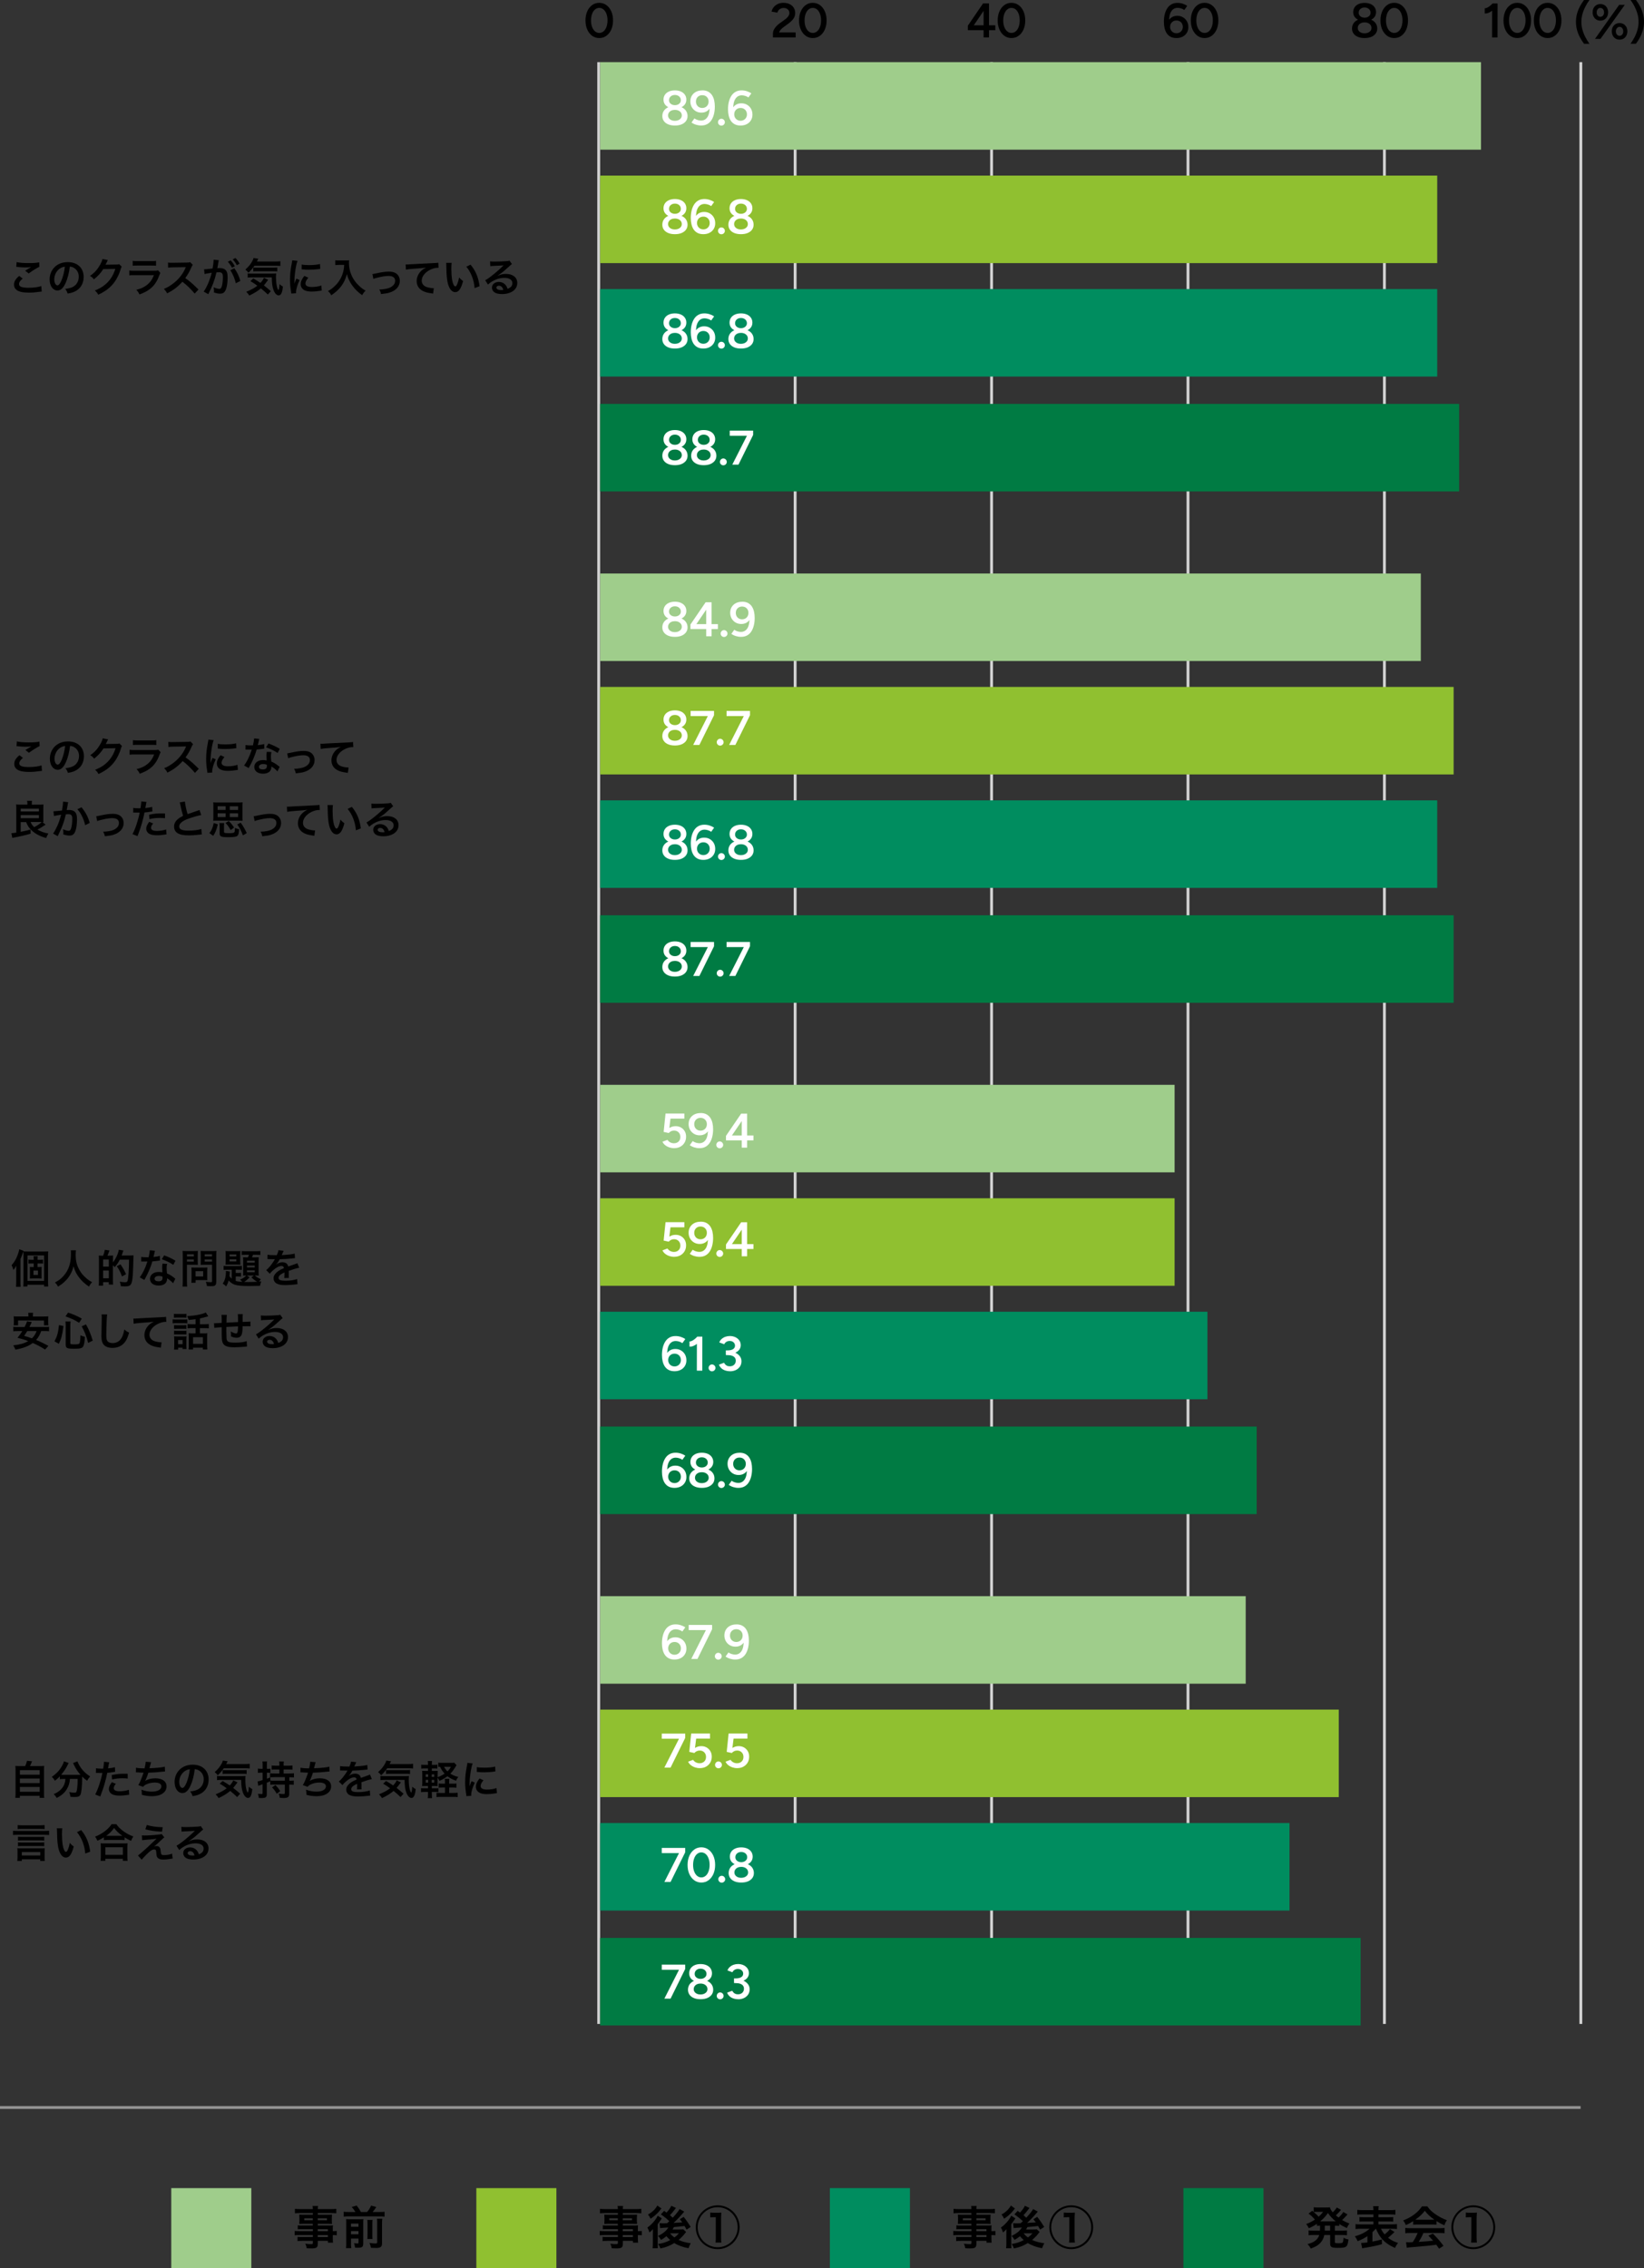 <?xml version="1.0" encoding="UTF-8"?><svg id="_レイヤー_2" xmlns="http://www.w3.org/2000/svg" viewBox="0 0 574.99 793.32"><rect x="0" y="0" width="574.99" height="793.32" fill="#333333" stroke="none"/><defs><style>.cls-1{fill:#008d5f;}.cls-2{fill:#007b43;}.cls-3{fill:#fff;}.cls-4{fill:#9fcd8b;}.cls-5{fill:#90c030;}.cls-6{stroke:#939393;}.cls-6,.cls-7{fill:none;stroke-miterlimit:10;stroke-width:1px;}.cls-7{stroke:#d2d2d2;}</style></defs><g id="graphic"><path d="m7.93,97.43c-.88.73-1.28,1.32-1.28,1.92,0,.91,1.02,1.3,3.39,1.3,1.67,0,3.5-.25,4.4-.59l.15,1.92c-.24.01-.32.01-.62.06-1.68.24-2.58.31-3.78.31-1.53,0-2.76-.15-3.5-.46-1.21-.46-1.79-1.25-1.79-2.34s.55-1.99,1.81-3.04l1.22.92Zm-2.13-5.76c1.08.25,2.32.35,4.2.35,1.78,0,2.77-.07,3.7-.27l.06,1.57c-.84.38-2.35,1.32-3.74,2.33l-1.22-.97c.73-.46,1.41-.88,2.06-1.25-.62.08-1.22.11-2.1.11-.71,0-1.88-.07-2.56-.17-.28-.03-.32-.04-.52-.04l.13-1.67Z"/><path d="m22.94,98.97c-.8,1.81-1.7,2.63-2.84,2.63-1.6,0-2.75-1.62-2.75-3.88,0-1.54.55-2.98,1.54-4.08,1.18-1.29,2.83-1.96,4.82-1.96,3.36,0,5.55,2.04,5.55,5.2,0,2.42-1.26,4.36-3.4,5.22-.67.28-1.22.42-2.2.59-.24-.74-.41-1.05-.85-1.64,1.29-.17,2.13-.39,2.79-.77,1.22-.67,1.95-2,1.95-3.5,0-1.34-.6-2.44-1.72-3.11-.43-.25-.8-.36-1.41-.42-.27,2.2-.76,4.13-1.46,5.71Zm-2.06-5.01c-1.18.84-1.9,2.28-1.9,3.78,0,1.15.49,2.06,1.11,2.06.46,0,.94-.59,1.44-1.79.53-1.26,1-3.15,1.16-4.73-.73.08-1.23.28-1.81.69Z"/><path d="m42.57,93.27c-.14.21-.2.34-.35.84-.64,2.13-1.64,4.02-2.87,5.41-1.29,1.47-2.83,2.56-4.99,3.56-.39-.7-.57-.94-1.19-1.47,1.4-.58,2.19-1,3.07-1.65,2-1.48,3.32-3.4,4.09-5.91l-4.22.07c-.85,1.36-1.95,2.56-3.28,3.59-.42-.57-.63-.76-1.36-1.21,1.6-1.09,2.6-2.21,3.63-4.06.43-.8.66-1.34.71-1.85l1.92.38q-.08.13-.24.43-.04.07-.18.39-.04.08-.18.36t-.22.45c.18-.01.41-.03.67-.03l3.07-.04c.55,0,.7-.03,1.02-.14l.9.88Z"/><path d="m56.08,95.47c-.14.25-.22.45-.39.88-.73,2.06-1.79,3.61-3.25,4.73-.99.77-1.9,1.25-3.67,1.91-.31-.7-.48-.94-1.09-1.62,1.71-.43,2.81-.95,3.89-1.85,1.04-.87,1.64-1.72,2.26-3.28h-6.82c-.94,0-1.29.01-1.79.07v-1.71c.53.08.84.1,1.82.1h6.67c.87,0,1.15-.03,1.58-.13l.8.9Zm-9.68-4.24c.46.08.76.1,1.64.1h4.89c.88,0,1.18-.01,1.64-.1v1.72c-.43-.06-.7-.07-1.61-.07h-4.94c-.91,0-1.18.01-1.61.07v-1.72Z"/><path d="m68.09,102.7c-1.16-1.43-2.77-3-4.3-4.16-1.58,1.77-3.19,3-5.34,4.05-.39-.73-.56-.95-1.13-1.56,1.08-.42,1.75-.8,2.8-1.54,2.12-1.49,3.8-3.52,4.71-5.7l.15-.36q-.22.01-4.64.08c-.67.01-1.05.04-1.53.11l-.05-1.79c.39.07.66.08,1.23.08h.34l4.93-.07c.79-.01.9-.03,1.25-.15l.92.95c-.18.21-.29.41-.45.76-.64,1.5-1.33,2.72-2.19,3.87.88.59,1.64,1.18,2.59,2.03q.35.31,2.04,1.95l-1.35,1.46Z"/><path d="m76.4,91.63c-.07.41-.17.98-.31,1.74q-.04.24-.08.42c.42-.01.62-.03.87-.03.92,0,1.61.25,2.07.74.48.53.66,1.21.66,2.48,0,2.41-.41,4.33-1.08,5.1-.39.46-.81.63-1.55.63-.64,0-1.22-.11-2.16-.42.02-.27.03-.48.03-.62,0-.36-.03-.64-.14-1.19.76.34,1.55.56,2.04.56.41,0,.63-.27.84-.95.22-.73.36-2,.36-3.19,0-1.29-.32-1.67-1.4-1.67-.29,0-.52.01-.84.04-.69,2.87-1.32,4.57-2.86,7.62l-1.62-.9c1.08-1.47,2.16-3.99,2.82-6.6q-.21.03-.66.11l-1.28.21c-.22.04-.38.08-.57.14l-.17-1.65c.63-.01,1.36-.08,2.98-.29.27-1.55.36-2.35.36-2.83v-.25l1.82.18c-.04.11-.08.29-.11.43l-.03.18Zm4.26-.57c.62.66.99,1.19,1.47,2.06l-.98.52c-.46-.85-.85-1.42-1.47-2.09l.98-.49Zm1.3,2.77c.97,1.33,1.7,2.84,2.1,4.45l-1.6.8c-.28-1.47-1.15-3.53-1.92-4.55l1.41-.7Zm.87-1.08c-.42-.77-.88-1.43-1.43-2.03l.94-.49c.63.64,1.02,1.18,1.46,1.98l-.97.55Z"/><path d="m88.99,92.94c-.62.92-1.23,1.64-2.09,2.44-.37-.46-.66-.76-1.09-1.09,1.19-1.05,1.96-2.02,2.54-3.17.18-.35.27-.59.31-.88l1.68.25q-.13.24-.49.98h6.46c.8,0,1.29-.03,1.75-.1v1.65c-.46-.06-1.01-.08-1.75-.08h-7.31Zm4.69,10.08c-.84-.81-1.47-1.39-2.44-2.16-1.08.92-2.03,1.53-4.05,2.52-.28-.49-.49-.76-1.05-1.32,1.91-.81,2.86-1.33,3.88-2.13-.85-.63-1.33-.94-2.44-1.6l1.02-.94c1.02.59,1.48.88,2.48,1.56.66-.7,1.05-1.28,1.22-1.79l1.5.71c-.14.15-.29.36-.6.78-.34.48-.56.77-.91,1.16.85.67,1.55,1.25,2.44,2.03l-1.05,1.16Zm-5.44-6.01c-.73,0-1.19.03-1.61.08v-1.47c.32.06.66.07,1.21.07h7.12c.93,0,1.22-.01,1.64-.06-.06.45-.07.81-.07,1.27,0,1.49.14,2.7.39,3.6.17.55.25.73.49.95.2-.27.29-.92.34-2.07.46.43.74.62,1.2.84-.22,2.2-.66,3.1-1.51,3.1-.63,0-1.35-.73-1.74-1.79-.44-1.15-.62-2.47-.64-4.52h-6.81Zm.34-3.45c.18.03.63.06,1.05.06h5.87c.7,0,1.18-.03,1.48-.07v1.39c-.42-.06-.78-.07-1.48-.07h-5.59c-.57,0-.95.01-1.33.06v-1.36Z"/><path d="m101.86,102.67c-.01-.25-.03-.34-.07-.66-.27-1.69-.36-2.77-.36-4.19,0-1.81.17-3.4.57-5.48.15-.78.18-.92.21-1.3l1.85.2c-.34.83-.66,2.4-.88,4.19-.14,1.05-.2,1.88-.21,3.1,0,.31-.01.42-.03.77.15-.49.18-.59.73-1.85l1.12.5c-.77,1.62-1.25,3.25-1.25,4.24,0,.08,0,.2.01.38l-1.7.1Zm5.97-5.53c-.7.81-1,1.42-1,2.02,0,.8.77,1.22,2.23,1.22,1.23,0,2.45-.2,3.33-.53l.14,1.78c-.2.01-.25.03-.57.08-1.12.18-1.97.27-2.9.27-1.74,0-2.86-.39-3.47-1.22-.27-.35-.42-.87-.42-1.37,0-.91.42-1.85,1.29-2.89l1.37.64Zm-2.31-4.64c.63.17,1.37.22,2.59.22,1.55,0,2.88-.13,3.81-.38l.08,1.7c-.11.01-.32.04-.99.13-.9.11-1.96.17-3,.17s-1.04,0-2.52-.15l.03-1.68Z"/><path d="m118.61,92.64c-.38,0-.8.03-1.35.07v-1.68c.41.06.7.07,1.32.07h2.23c.57,0,.95-.01,1.28-.07-.04.41-.04.53-.04.88,0,1.99.5,3.84,1.5,5.55.59.98,1.28,1.82,2.24,2.69.71.66,1.12.95,2.07,1.51-.53.52-.8.88-1.19,1.58-1.4-.98-2.45-2-3.4-3.29-.52-.69-.83-1.22-1.23-2.07-.37-.77-.49-1.12-.71-1.99-.5,1.79-1.06,2.98-2,4.23-.9,1.16-1.95,2.14-3.47,3.17-.29-.62-.62-1.04-1.15-1.47,1.19-.69,1.88-1.22,2.81-2.2,1.09-1.13,1.95-2.63,2.4-4.15.28-.97.41-1.7.46-2.83h-1.75Z"/><path d="m130.22,95.86q.39-.03,1.46-.27c1.9-.42,3.17-.59,4.33-.59,1.6,0,2.68.46,3.31,1.43.35.53.52,1.12.52,1.81,0,1.86-1.32,3.38-3.54,4.08-.87.27-1.22.32-3.04.53-.14-.7-.25-.97-.6-1.6h.21c.52,0,1.3-.08,1.99-.21,1.09-.21,1.71-.46,2.34-.95.67-.5,1-1.12,1-1.89,0-1.09-.81-1.68-2.3-1.68-.96,0-2.04.15-3.68.55-.9.21-1.15.28-1.62.48l-.35-1.68Z"/><path d="m141.85,92.5c.31.01.46.01.53.01q.25,0,2.31-.14c.79-.04,3.11-.17,6.99-.35,1.15-.06,1.36-.07,1.61-.14l.1,1.79q-.15-.01-.29-.01c-.84,0-1.88.28-2.77.76-1.78.92-2.83,2.33-2.83,3.74,0,1.09.69,1.93,1.86,2.28.69.21,1.58.36,2.09.36.01,0,.14,0,.28-.01l-.25,1.9c-.17-.04-.24-.06-.47-.08-1.54-.2-2.42-.45-3.28-.92-1.29-.73-2-1.92-2-3.38,0-1.19.48-2.37,1.33-3.31.53-.57,1.04-.94,1.95-1.4-1.13.17-1.68.21-4.72.43-.94.07-1.78.17-2.32.28l-.1-1.82Z"/><path d="m157.96,91.94c-.07.52-.11,1.21-.11,2.13,0,1.22.11,2.9.27,3.75.24,1.46.69,2.35,1.13,2.35.21,0,.41-.21.57-.6.34-.76.59-1.6.74-2.54.49.56.71.77,1.4,1.28-.73,2.73-1.54,3.87-2.73,3.87-.94,0-1.7-.69-2.26-2.03-.57-1.4-.83-3.43-.88-7.31-.01-.49-.01-.59-.05-.9h1.92Zm6.62.63c1.77,2.12,2.75,4.45,3.15,7.54l-1.74.66c-.08-1.32-.41-2.77-.9-4.05-.48-1.28-1.15-2.41-1.99-3.45l1.47-.7Z"/><path d="m174.04,96.45c1.28-.5,1.89-.64,2.94-.64,2.4,0,3.94,1.23,3.94,3.15,0,1.33-.66,2.39-1.91,3.1-.91.52-2.1.8-3.39.8-1.18,0-2.16-.22-2.72-.64-.53-.39-.84-.98-.84-1.61,0-1.16,1.01-2,2.41-2,.98,0,1.83.41,2.42,1.15.28.35.44.66.64,1.26,1.16-.43,1.67-1.04,1.67-2.03,0-1.09-1.08-1.81-2.77-1.81-2.04,0-4.09.83-5.77,2.35l-.95-1.51c.49-.24,1.05-.62,1.97-1.32,1.3-1,3.12-2.56,4.19-3.64l.25-.25h-.01c-.53.06-1.43.11-3.96.22-.31.01-.41.03-.67.07l-.07-1.68c.48.06.88.08,1.65.08,1.19,0,2.9-.07,4.26-.17.49-.04.64-.07.87-.18l.87,1.23c-.24.13-.34.21-.73.57-.7.64-1.72,1.55-2.2,1.96-.25.21-1.26.97-1.54,1.15q-.35.24-.57.36l.03.03Zm.42,3.49c-.5,0-.83.25-.83.64,0,.56.63.88,1.67.88.27,0,.34,0,.73-.06-.25-.97-.79-1.47-1.57-1.47Z"/><path d="m8.02,265.07c-.88.73-1.28,1.32-1.28,1.92,0,.91,1.02,1.3,3.39,1.3,1.67,0,3.5-.25,4.4-.59l.15,1.92c-.24.01-.32.01-.62.06-1.68.24-2.58.31-3.78.31-1.53,0-2.76-.15-3.5-.46-1.21-.46-1.79-1.25-1.79-2.34s.55-1.99,1.81-3.04l1.22.92Zm-2.13-5.76c1.08.25,2.32.35,4.2.35,1.78,0,2.77-.07,3.7-.27l.06,1.57c-.84.38-2.35,1.32-3.74,2.33l-1.22-.97c.73-.46,1.41-.88,2.06-1.25-.62.08-1.22.11-2.1.11-.71,0-1.88-.07-2.56-.17-.28-.03-.32-.04-.52-.04l.13-1.67Z"/><path d="m23.03,266.61c-.8,1.81-1.7,2.63-2.84,2.63-1.6,0-2.75-1.62-2.75-3.88,0-1.54.55-2.98,1.54-4.08,1.18-1.29,2.83-1.96,4.82-1.96,3.36,0,5.55,2.04,5.55,5.2,0,2.42-1.26,4.36-3.4,5.22-.67.28-1.22.42-2.2.59-.24-.74-.41-1.05-.85-1.64,1.29-.17,2.13-.39,2.79-.77,1.22-.67,1.95-2,1.95-3.5,0-1.34-.6-2.44-1.72-3.11-.43-.25-.8-.36-1.41-.42-.27,2.2-.76,4.13-1.46,5.71Zm-2.06-5.01c-1.18.84-1.9,2.28-1.9,3.78,0,1.15.49,2.06,1.11,2.06.46,0,.94-.59,1.44-1.79.53-1.26,1-3.15,1.16-4.73-.73.08-1.23.28-1.81.69Z"/><path d="m42.66,260.91c-.14.21-.2.34-.35.84-.64,2.13-1.64,4.02-2.87,5.41-1.29,1.47-2.83,2.56-4.99,3.56-.39-.7-.57-.94-1.19-1.47,1.4-.58,2.19-1,3.07-1.65,2-1.48,3.32-3.4,4.09-5.91l-4.22.07c-.85,1.36-1.95,2.56-3.28,3.59-.42-.57-.63-.76-1.36-1.21,1.6-1.09,2.6-2.21,3.63-4.06.43-.8.66-1.34.71-1.85l1.92.38q-.08.13-.24.43-.04.07-.18.39-.04.08-.18.36t-.22.45c.18-.01.41-.03.67-.03l3.07-.04c.55,0,.7-.03,1.02-.14l.9.88Z"/><path d="m56.17,263.11c-.14.25-.22.45-.39.88-.73,2.06-1.79,3.61-3.25,4.73-.99.77-1.9,1.25-3.67,1.91-.31-.7-.48-.94-1.09-1.62,1.71-.43,2.81-.95,3.89-1.85,1.04-.87,1.64-1.72,2.26-3.28h-6.82c-.94,0-1.29.01-1.79.07v-1.71c.53.08.84.1,1.82.1h6.67c.87,0,1.15-.03,1.58-.13l.8.9Zm-9.68-4.24c.46.08.76.1,1.64.1h4.89c.88,0,1.18-.01,1.64-.1v1.72c-.43-.06-.7-.07-1.61-.07h-4.94c-.91,0-1.18.01-1.61.07v-1.72Z"/><path d="m68.19,270.34c-1.16-1.43-2.77-3-4.3-4.16-1.58,1.77-3.19,3-5.34,4.05-.39-.73-.56-.95-1.13-1.56,1.08-.42,1.75-.8,2.8-1.54,2.12-1.49,3.8-3.52,4.71-5.7l.15-.36q-.22.01-4.64.08c-.67.01-1.05.04-1.53.11l-.05-1.79c.39.07.66.08,1.23.08h.34l4.93-.07c.79-.01.9-.03,1.25-.15l.92.95c-.18.21-.29.41-.45.76-.64,1.5-1.33,2.72-2.19,3.87.88.59,1.64,1.18,2.59,2.03q.35.31,2.04,1.95l-1.35,1.46Z"/><path d="m72.53,270.31c-.01-.25-.03-.34-.07-.66-.27-1.69-.36-2.77-.36-4.19,0-1.81.17-3.4.57-5.48.15-.78.18-.92.21-1.3l1.85.2c-.34.83-.66,2.4-.88,4.19-.14,1.05-.2,1.88-.21,3.1,0,.31-.01.42-.03.77.15-.49.18-.59.73-1.85l1.12.5c-.77,1.62-1.25,3.25-1.25,4.24,0,.08,0,.2.01.38l-1.7.1Zm5.97-5.53c-.7.81-1,1.42-1,2.02,0,.8.77,1.22,2.23,1.22,1.23,0,2.45-.2,3.33-.53l.14,1.78c-.2.01-.25.03-.57.08-1.12.18-1.97.27-2.9.27-1.74,0-2.86-.39-3.47-1.22-.27-.35-.42-.87-.42-1.37,0-.91.42-1.85,1.29-2.89l1.37.64Zm-2.31-4.64c.63.17,1.37.22,2.59.22,1.55,0,2.88-.13,3.81-.38l.08,1.7c-.11.01-.32.04-.99.13-.9.11-1.96.17-3,.17s-1.04,0-2.52-.15l.03-1.68Z"/><path d="m90.68,258.45q-.08.27-.22.94c-.07.34-.14.62-.29,1.23.97-.1,1.7-.22,2.24-.39l.04,1.61c-.15.01-.18.01-.45.07-.5.08-1.36.18-2.23.25-.41,1.4-.91,2.73-1.54,4.06-.32.69-.45.94-.98,1.92q-.18.34-.27.5l-1.61-.9c.49-.64.88-1.28,1.36-2.24.54-1.12.78-1.7,1.32-3.31-.63.01-.71.01-.88.01-.18,0-.27,0-.56-.01h-.74v-1.61c.5.1,1.04.13,1.89.13.17,0,.41,0,.71-.01.24-1,.39-1.83.42-2.44l1.79.18Zm6.35,11.35c-.5-.6-1.32-1.26-2.14-1.74.01.13.03.22.03.28,0,.52-.24,1.12-.6,1.49-.49.5-1.33.78-2.33.78-1.85,0-3.05-.92-3.05-2.35s1.25-2.41,3.03-2.41c.42,0,.71.03,1.3.13-.04-.64-.07-1.19-.07-1.61,0-.55.03-.95.11-1.42l1.62.08c-.14.52-.17.84-.17,1.42s.03,1.12.13,1.92c1.01.45,1.15.52,2.21,1.29.21.14.27.2.49.38q.11.11.21.2l-.77,1.57Zm-4.97-2.56c-.91,0-1.5.38-1.5.97s.5.91,1.37.91c.95,0,1.42-.39,1.42-1.18,0-.14-.03-.48-.03-.48-.49-.17-.83-.22-1.26-.22Zm5.04-3.88c-1.22-.81-2.46-1.42-4.04-1.96l.84-1.36c1.65.63,2.7,1.12,3.95,1.88l-.76,1.44Z"/><path d="m100.41,263.5q.39-.03,1.46-.27c1.9-.42,3.17-.59,4.33-.59,1.6,0,2.68.46,3.31,1.43.35.53.52,1.12.52,1.81,0,1.86-1.32,3.38-3.54,4.08-.87.27-1.22.32-3.04.53-.14-.7-.25-.97-.6-1.6h.21c.52,0,1.3-.08,1.99-.21,1.09-.21,1.71-.46,2.34-.95.67-.5,1-1.12,1-1.89,0-1.09-.81-1.68-2.3-1.68-.96,0-2.04.15-3.68.55-.9.21-1.15.28-1.62.48l-.35-1.68Z"/><path d="m112.04,260.14c.31.01.46.01.53.01q.25,0,2.31-.14c.79-.04,3.11-.17,6.99-.35,1.15-.06,1.36-.07,1.61-.14l.1,1.79q-.15-.01-.29-.01c-.84,0-1.88.28-2.77.76-1.78.92-2.83,2.33-2.83,3.74,0,1.09.69,1.93,1.86,2.28.69.21,1.58.36,2.09.36.01,0,.14,0,.28-.01l-.25,1.9c-.17-.04-.24-.06-.47-.08-1.54-.2-2.42-.45-3.28-.92-1.29-.73-2-1.92-2-3.38,0-1.19.48-2.37,1.33-3.31.53-.57,1.04-.94,1.95-1.4-1.13.17-1.68.21-4.72.43-.94.07-1.78.17-2.32.28l-.1-1.82Z"/><path d="m7.24,287.52v3.42c1.32-.27,2.35-.5,3.45-.8v1.46c-1.82.53-3.68.95-6.39,1.46l-.32-1.64c.78-.06.99-.08,1.71-.2v-8.47c0-.55-.01-.98-.06-1.39.38.04.87.07,1.39.07h2.56v-.35c0-.32-.03-.64-.1-.99h1.72c-.05.29-.08.57-.08,1.01v.34h2.69c.53,0,1-.03,1.39-.07-.03.27-.05.87-.05,1.42v3.39c0,.66.01,1.02.05,1.4-.17-.01-.21-.01-.36-.01l1.12.85q-.21.13-.59.39c-.74.52-1.44.92-2.27,1.34,1.22.71,2.34,1.12,3.84,1.39-.35.5-.49.79-.79,1.56-1.89-.48-3.64-1.36-4.93-2.52-1.01-.91-1.61-1.78-2.07-3.04h-1.9Zm0-3.7h6.37v-.99h-6.37v.99Zm0,2.35h6.37v-1.08h-6.37v1.08Zm3.45,1.34c.35.78.67,1.25,1.28,1.79,1.29-.69,1.9-1.12,2.61-1.78-.37-.01-.45-.01-.6-.01h-3.28Z"/><path d="m23.86,280.57c-.04.13-.08.28-.11.43-.03.18-.04.25-.08.48q-.04.29-.24,1.34c-.06.31-.06.34-.1.52.41-.03.6-.04.87-.04.93,0,1.61.25,2.07.74.48.53.66,1.2.66,2.48,0,2.41-.41,4.33-1.08,5.1-.39.46-.81.63-1.56.63-.64,0-1.22-.11-2.16-.41.01-.28.03-.48.03-.62,0-.36-.03-.64-.14-1.19.76.34,1.55.55,2.04.55.41,0,.63-.27.84-.95.22-.73.37-2,.37-3.19,0-1.29-.32-1.67-1.43-1.67-.28,0-.49.01-.81.04-.42,1.71-.55,2.13-.85,3.04-.49,1.4-.87,2.3-1.68,3.94q-.07.14-.21.42c-.04.08-.04.1-.11.24l-1.62-.9c.42-.56.98-1.57,1.46-2.63.6-1.37.8-1.96,1.36-3.96-.71.08-2.05.32-2.51.45l-.17-1.65c.52,0,2.21-.17,2.98-.28.25-1.51.37-2.37.37-2.83v-.27l1.82.2Zm4.64,1.79c1.4,1.64,2.28,3.31,2.88,5.46l-1.6.81c-.27-1.21-.59-2.13-1.12-3.18-.5-1.04-.95-1.68-1.61-2.4l1.44-.7Z"/><path d="m33.63,285.5q.39-.03,1.46-.27c1.91-.42,3.17-.59,4.33-.59,1.6,0,2.68.46,3.31,1.43.35.53.52,1.12.52,1.81,0,1.86-1.32,3.38-3.54,4.08-.87.27-1.22.32-3.04.53-.14-.7-.25-.97-.6-1.6h.21c.52,0,1.3-.08,1.99-.21,1.09-.21,1.71-.46,2.34-.95.67-.5.99-1.12.99-1.89,0-1.09-.81-1.68-2.3-1.68-.97,0-2.04.15-3.68.55-.9.21-1.15.28-1.62.48l-.35-1.68Z"/><path d="m46.61,282.58c.5.08,1.06.13,1.88.13.17,0,.32,0,.64-.01.13-.67.27-1.75.27-2.14,0-.06,0-.14-.01-.25l1.85.17q-.1.32-.27,1.34c-.07.39-.09.48-.14.8,1.04-.1,1.7-.21,2.39-.42l.07,1.61q-.11.01-.45.07c-.71.14-1.84.28-2.3.29-.15.87-.5,2.35-.87,3.63-.41,1.46-.64,2.16-1.57,4.64l-1.76-.69c.97-1.78,2.04-5.04,2.51-7.54-.1.01-.15.01-.18.01h-.81c-.07,0-.21,0-.45-.01-.25-.01-.45-.01-.56-.01-.07,0-.14,0-.27.01l.03-1.62Zm6.95,5.43c-.56.7-.73,1.05-.73,1.54,0,.71.7,1.08,2.1,1.08,1.02,0,2.37-.22,3.18-.52l.13,1.72c-.25.03-.37.04-.69.1-1.16.17-1.78.22-2.61.22-1.25,0-2.14-.18-2.81-.56-.6-.35-.99-1.02-.99-1.72,0-.74.27-1.37,1.04-2.42l1.39.56Zm4.16-1.83c-.67-.07-1.06-.1-1.76-.1-1.39,0-2.31.1-3.7.41l-.12-1.54c1.99-.38,2.66-.45,4.17-.45.38,0,.5,0,1.39.01l.03,1.67Z"/><path d="m64.68,280.36c.06.94.48,2.96.93,4.38q.91-.34,3.63-1.23c.25-.08.32-.11.53-.21l.6,1.76c-1.22.24-3.05.77-4.62,1.34-2.04.76-3.07,1.65-3.07,2.66s.95,1.46,3.21,1.46c1.75,0,3.47-.21,4.53-.57l.15,1.92c-.31,0-.38.01-1.13.1-1.51.15-2.3.21-3.28.21-1.95,0-3.16-.24-4.06-.77-.77-.46-1.22-1.33-1.22-2.34,0-.94.45-1.83,1.25-2.51.55-.46.99-.74,1.9-1.21-.35-1.13-.59-2.07-.94-3.8-.14-.67-.15-.7-.22-.91l1.82-.29Z"/><path d="m73.22,291.39c.45-.55.63-.84.9-1.43.29-.67.43-1.12.63-2.1l1.43.46c-.46,1.95-.83,2.84-1.62,4.03l-1.33-.97Zm11.56-5.67c0,.6.01.95.05,1.37-.43-.04-.9-.06-1.44-.06h-7.38c-.52,0-1.02.01-1.43.06.04-.45.05-.8.05-1.37v-3.64c0-.66-.01-1.05-.05-1.46.36.06.8.07,1.44.07h7.36c.66,0,1.09-.01,1.46-.07-.04.38-.05.78-.05,1.46v3.64Zm-8.66-3.73v1.29h2.8v-1.29h-2.8Zm0,2.47v1.32h2.8v-1.32h-2.8Zm2.21,6.42c0,.45.25.53,1.72.53,1.27,0,1.76-.08,1.93-.35.12-.2.17-.55.2-1.5.52.25.9.38,1.47.48-.13,1.46-.27,2.02-.6,2.3-.41.34-1.3.48-3.11.48-2.65,0-3.12-.21-3.12-1.4v-2.21c0-.76-.01-.98-.08-1.33h1.67c-.06.35-.07.6-.07,1.33v1.68Zm2.34-.56c-.56-1.01-1.02-1.67-1.79-2.47l1.12-.71c.83.84,1.23,1.33,1.88,2.31l-1.21.87Zm2.61-7.03v-1.29h-2.91v1.29h2.91Zm0,2.49v-1.32h-2.91v1.32h2.91Zm1.67,6.39c-.63-1.68-1.05-2.51-1.96-3.81l1.19-.63c.88,1.23,1.51,2.31,2.12,3.67l-1.34.77Z"/><path d="m88.69,285.5q.39-.03,1.46-.27c1.9-.42,3.17-.59,4.33-.59,1.6,0,2.68.46,3.31,1.43.35.53.52,1.12.52,1.81,0,1.86-1.32,3.38-3.54,4.08-.87.27-1.22.32-3.04.53-.14-.7-.25-.97-.6-1.6h.21c.52,0,1.3-.08,1.99-.21,1.09-.21,1.71-.46,2.34-.95.67-.5,1-1.12,1-1.89,0-1.09-.81-1.68-2.3-1.68-.96,0-2.04.15-3.68.55-.9.21-1.15.28-1.62.48l-.35-1.68Z"/><path d="m100.32,282.14c.31.01.46.01.53.01q.25,0,2.31-.14c.79-.04,3.11-.17,6.99-.35,1.15-.06,1.36-.07,1.61-.14l.1,1.79q-.15-.01-.29-.01c-.84,0-1.88.28-2.77.76-1.78.92-2.83,2.33-2.83,3.74,0,1.09.69,1.93,1.86,2.28.69.21,1.58.36,2.09.36.01,0,.14,0,.28-.01l-.25,1.9c-.17-.04-.24-.06-.47-.08-1.54-.2-2.42-.45-3.28-.92-1.29-.73-2-1.92-2-3.38,0-1.19.48-2.37,1.33-3.31.53-.57,1.04-.94,1.95-1.4-1.13.17-1.68.21-4.72.43-.94.07-1.78.17-2.32.28l-.1-1.82Z"/><path d="m116.44,281.58c-.07.52-.11,1.21-.11,2.13,0,1.22.11,2.9.27,3.75.24,1.46.69,2.35,1.13,2.35.21,0,.41-.21.58-.6.34-.76.59-1.6.74-2.54.49.56.71.77,1.4,1.28-.73,2.73-1.54,3.87-2.73,3.87-.94,0-1.69-.69-2.25-2.03-.57-1.4-.83-3.43-.88-7.31-.01-.49-.01-.59-.06-.9h1.92Zm6.62.63c1.77,2.12,2.75,4.45,3.15,7.54l-1.74.66c-.08-1.32-.41-2.77-.9-4.05-.48-1.28-1.15-2.41-1.99-3.45l1.47-.7Z"/><path d="m132.51,286.09c1.28-.5,1.89-.64,2.94-.64,2.4,0,3.94,1.23,3.94,3.15,0,1.33-.66,2.39-1.91,3.1-.91.52-2.1.8-3.39.8-1.18,0-2.16-.22-2.72-.64-.53-.39-.84-.98-.84-1.61,0-1.16,1.01-2,2.41-2,.98,0,1.83.41,2.42,1.15.28.35.44.66.64,1.26,1.16-.43,1.67-1.04,1.67-2.03,0-1.09-1.08-1.81-2.77-1.81-2.04,0-4.09.83-5.77,2.35l-.95-1.51c.49-.24,1.05-.62,1.97-1.32,1.3-1,3.12-2.56,4.19-3.64l.25-.25h-.01c-.53.06-1.43.11-3.96.22-.31.01-.41.03-.67.07l-.07-1.68c.48.06.88.08,1.65.08,1.19,0,2.9-.07,4.26-.17.49-.04.64-.07.87-.18l.87,1.23c-.24.13-.34.21-.73.57-.7.64-1.72,1.55-2.2,1.96-.25.21-1.26.97-1.54,1.15q-.35.24-.57.36l.03.03Zm.42,3.49c-.5,0-.83.25-.83.64,0,.56.63.88,1.67.88.27,0,.34,0,.73-.06-.25-.97-.79-1.47-1.57-1.47Z"/><path d="m7.16,448.45c0,.6.01,1.06.07,1.62h-1.64c.05-.56.08-.98.08-1.64v-4.17c0-.46,0-.8.03-1.55-.5.85-.59.97-1.01,1.46-.2-.69-.35-1.08-.64-1.67.91-.98,1.57-2.07,2.13-3.6.31-.85.45-1.33.53-1.96l1.53.55c-.1.28-.13.36-.27.76-.27.8-.39,1.12-.81,2.1v8.11Zm1.06-9.19c0-.7-.01-1.12-.06-1.58.5.04.87.06,1.53.06h5.5c.88,0,1.26-.01,1.68-.06-.06.43-.06.81-.06,1.72v8.74c0,.95.02,1.34.07,1.83h-1.47v-.62h-5.81v.62h-1.47c.06-.48.08-.91.08-1.72v-8.99Zm1.39,8.74h5.81v-8.9h-5.81v8.9Zm3.91-4.85c.41,0,.7-.01,1.04-.04-.03.22-.03.41-.03.97v2.13c0,.59,0,.77.04.98-.37-.03-.73-.04-1.04-.04h-2.09c-.41,0-.71.01-1.02.04.03-.25.04-.39.04-.95v-2.17c0-.56-.01-.71-.04-.95.31.03.57.04,1.02.04h.35v-1.25h-1c-.32,0-.57.01-.84.06v-1.42c.27.06.48.07.86.07h.98v-.31c0-.43-.03-.69-.07-.94h1.48c-.04.27-.06.49-.06.94v.31h1.02c.39,0,.63-.01.9-.07v1.42c-.28-.04-.5-.06-.87-.06h-1.05v1.25h.37Zm-1.82,2.76h1.58v-1.51h-1.58v1.51Z"/><path d="m26.57,437.33c-.06.24-.1.94-.1,1.44,0,2.25.36,3.74,1.37,5.52.59,1.05,1.22,1.79,2.21,2.66.83.73,1.25,1.02,2.17,1.51-.53.55-.76.88-1.09,1.55-1.71-1.19-2.56-1.99-3.56-3.31-.85-1.13-1.39-2.21-1.86-3.82-.27,1.12-.52,1.77-1.09,2.83-.56,1.02-1.16,1.78-2.16,2.69-.73.67-1.19,1.01-2.17,1.61-.32-.64-.59-.99-1.09-1.44,1.43-.76,2.17-1.33,3.05-2.34,1.81-2.07,2.56-4.37,2.56-7.73,0-.55-.01-.8-.05-1.18h1.81Z"/><path d="m36.07,439.18c.28-.69.46-1.3.6-2.04l1.61.22c-.28.83-.41,1.15-.71,1.82h.77c.69-.01,1.09-.03,1.21-.04q-.01.11-.03.42s-.02.07-.02.79v1.18c.91-1.06,1.84-3.05,2.05-4.41l1.61.27c-.08.2-.11.27-.2.55-.06.21-.28.85-.41,1.18h2.98c.57,0,.91-.01,1.19-.06q-.04.36-.06,1.11c-.03,1.74-.15,4.97-.21,5.69-.27,3.54-.63,4.08-2.79,4.08-.34,0-.69-.01-1.39-.06-.06-.63-.15-1.02-.39-1.6.88.14,1.36.2,1.79.2.6,0,.81-.11.94-.52.29-.87.48-3.52.52-7.37h-3.25c-.55,1.08-.95,1.68-1.79,2.63-.21-.31-.25-.35-.6-.7v5.38c0,.52.02.99.06,1.39h-1.5v-.84h-1.99v1.23h-1.53c.05-.42.07-.94.07-1.81v-7.28c0-.74-.01-1.06-.05-1.43.24.03.52.04.74.04h.77Zm-.01,3.84h2v-2.48h-2v2.48Zm0,4.06h2v-2.7h-2v2.7Zm6.6-.63c-.46-1.35-1.15-2.69-1.81-3.56l1.28-.69c.84,1.21,1.27,1.98,1.95,3.47l-1.41.77Z"/><path d="m54.19,437.48q-.08.27-.22.94c-.07.34-.14.62-.29,1.23.97-.1,1.7-.22,2.24-.39l.04,1.61c-.15.01-.18.01-.45.07-.5.08-1.36.18-2.23.25-.4,1.4-.91,2.73-1.54,4.06-.32.69-.45.94-.98,1.92q-.18.34-.27.5l-1.61-.9c.49-.64.88-1.28,1.36-2.24.55-1.12.79-1.7,1.32-3.31-.63.01-.71.01-.88.01-.18,0-.27,0-.56-.01h-.74v-1.61c.5.1,1.04.13,1.89.13.17,0,.41,0,.71-.01.24-1,.39-1.83.42-2.44l1.79.18Zm6.35,11.35c-.51-.6-1.32-1.26-2.14-1.74.01.13.03.22.03.28,0,.52-.24,1.12-.6,1.49-.49.5-1.33.78-2.32.78-1.85,0-3.05-.92-3.05-2.35s1.25-2.41,3.03-2.41c.42,0,.71.03,1.3.13-.04-.64-.07-1.19-.07-1.61,0-.55.03-.95.11-1.42l1.62.08c-.14.52-.17.84-.17,1.42s.03,1.12.12,1.92c1.01.45,1.15.52,2.21,1.29.21.14.27.2.49.38q.11.11.21.2l-.77,1.57Zm-4.97-2.56c-.91,0-1.5.38-1.5.97s.5.91,1.37.91c.95,0,1.41-.39,1.41-1.18,0-.14-.03-.48-.03-.48-.49-.17-.83-.22-1.26-.22Zm5.04-3.88c-1.22-.81-2.46-1.42-4.03-1.96l.84-1.36c1.65.63,2.7,1.12,3.95,1.88l-.76,1.44Z"/><path d="m65.39,448.28c0,.84.03,1.36.08,1.72h-1.64c.05-.42.08-.87.08-1.74v-9.17c0-.74-.01-1.13-.06-1.58.43.04.76.06,1.43.06h2.48c.73,0,1.05-.01,1.43-.06-.03.45-.04.77-.04,1.32v2.31c0,.63.01.95.04,1.26-.34-.03-.83-.04-1.29-.04h-2.52v5.93Zm0-8.84h2.39v-.73h-2.39v.73Zm0,1.82h2.39v-.74h-2.39v.74Zm7.09,5.55c0,.41.01.69.04.95-.29-.03-.59-.04-.99-.04h-3.12v.94h-1.49c.04-.39.07-.83.07-1.36v-3c0-.38-.01-.69-.04-.98.31.03.63.04,1.04.04h3.46c.43,0,.79-.01,1.08-.04-.03.28-.04.56-.04.97v2.52Zm-4.08-.36h2.66v-1.84h-2.66v1.84Zm7.23,1.83c0,.77-.12,1.13-.49,1.36-.28.17-.66.22-1.47.22-.22,0-.38,0-1.3-.06-.1-.67-.17-.97-.39-1.48.59.07,1.26.13,1.72.13.39,0,.46-.06.46-.36v-5.73h-2.7c-.46,0-.97.01-1.27.04.01-.38.03-.66.03-1.26v-2.31c0-.53-.01-.91-.04-1.32.42.04.73.06,1.43.06h2.66c.67,0,1.01-.01,1.44-.06-.05.46-.07.88-.07,1.57v9.2Zm-4.03-8.84h2.56v-.73h-2.56v.73Zm0,1.82h2.56v-.74h-2.56v.74Z"/><path d="m81.06,444.11h-1.51c-.73,0-.98.01-1.34.07v-1.43c.38.06.66.07,1.34.07h3.89c.5,0,.8-.01,1.16-.07v1.41c-.42-.04-.66-.06-1.29-.06h-.87v1.13h.73c.45,0,.78-.01,1.12-.06v1.36c-.32-.06-.63-.07-1.13-.07h-.71v1.57c.59.17,1.12.25,2.26.31-.25-.32-.46-.55-.77-.8.97-.36,1.6-.76,2.16-1.42-.53,0-.79.01-1.09.04.03-.31.04-.67.04-1.15v-4.09c0-.46-.01-.8-.04-1.18.32.03.56.04,1.16.04h.56c.14-.32.25-.63.35-.92h-1.15c-.55,0-1.02.03-1.39.07v-1.36c.41.04.87.07,1.51.07h3.53c.73,0,1.13-.03,1.47-.08v1.36c-.34-.03-.87-.06-1.34-.06h-1.22c-.14.41-.21.59-.37.92h1.21c.59,0,.84-.01,1.18-.04-.04.34-.06.64-.06,1.19v3.89c0,.53.01.94.06,1.33-.35-.03-.63-.04-1.15-.04h-.24c.71.62,1.3.97,2.14,1.29-.28.31-.43.5-.64.84.25-.01.41-.03.77-.07-.22.49-.32.87-.44,1.56-.95.04-2.55.07-3.77.07-2.44,0-4.01-.14-4.93-.42-.91-.28-1.71-.83-2.27-1.54-.24.85-.51,1.49-.9,2.1-.41-.46-.51-.55-1.19-.97.42-.59.73-1.29.92-2.09.11-.48.21-1.4.21-1.96,0-.13-.01-.22-.03-.41l1.41.24c-.03.21-.04.24-.04.49-.01.28-.04.6-.11,1.12.21.29.42.52.8.87v-3.15Zm-2.13-5.34c0-.5-.01-.87-.06-1.22.28.04.62.06,1.23.06h2.72c.7,0,.94-.01,1.26-.06-.04.35-.06.6-.06,1.23v2.38c0,.63.01.87.06,1.2-.39-.04-.74-.06-1.23-.06h-2.75c-.5,0-.84.01-1.23.06.04-.36.06-.62.06-1.22v-2.38Zm1.37.67h2.35v-.69h-2.35v.69Zm0,1.76h2.35v-.73h-2.35v.73Zm6.99,5.55c-.56.64-1.32,1.29-1.92,1.62.49.01.98.03,1.4.03.98,0,2.28-.04,3.19-.08-.71-.39-1.27-.81-2.03-1.56l.86-.63h-2.45l.95.62Zm-.91-5.14h2.72v-.66h-2.72v.66Zm0,1.68h2.72v-.64h-2.72v.64Zm0,1.68h2.72v-.66h-2.72v.66Z"/><path d="m93.56,438.84c.58.13,1.47.18,3.25.18.38-.84.51-1.26.56-1.74l1.84.2q-.08.14-.56,1.26c-.07.15-.1.2-.13.25q.11-.01.88-.06c1.62-.1,2.9-.25,3.67-.48l.1,1.6q-.39.03-1.11.11c-1.02.13-2.8.24-4.22.28-.41.8-.8,1.36-1.29,1.86v.03q.11-.07.29-.21c.52-.39,1.26-.63,1.97-.63,1.09,0,1.78.52,2,1.49,1.08-.39,1.79-.64,2.14-.76.76-.27.81-.28,1.04-.42l.66,1.61c-.39.06-.81.17-1.55.38-.2.06-.9.29-2.1.71v.15q.01.36.01.56v.56c-.01.24-.01.36-.01.46,0,.31.01.5.04.74l-1.62.04c.05-.25.08-.97.08-1.62v-.34c-.69.32-1.05.52-1.35.73-.49.36-.73.74-.73,1.15,0,.73.67,1.02,2.37,1.02s3.12-.21,4.12-.59l.14,1.81c-.24,0-.31.01-.64.06-1.01.15-2.35.25-3.59.25-1.48,0-2.41-.17-3.12-.59-.64-.36-1.02-1.04-1.02-1.81,0-.57.17-1.02.62-1.55.63-.79,1.43-1.32,3.01-1.98-.07-.52-.35-.76-.85-.76-.81,0-1.79.49-2.87,1.44-.59.49-.91.84-1.22,1.27l-1.27-1.26c.36-.28.77-.67,1.26-1.25.55-.64,1.4-1.86,1.68-2.4q.06-.11.11-.18c-.05,0-.24.01-.24.01-.22,0-1.46-.03-1.76-.03q-.27-.01-.39-.01s-.13,0-.22.01l.03-1.6Z"/><path d="m14.41,465.56c-.52,1.41-.97,2.2-1.78,3.11,1.64.67,2.49,1.08,4.3,2.06l-1.16,1.29c-1.58-1.01-2.62-1.55-4.31-2.3-1.5,1.13-3.16,1.78-6.06,2.34-.21-.56-.42-.97-.77-1.5,2.38-.28,3.87-.7,5.24-1.5-1.3-.49-1.55-.57-3.75-1.16.83-1.02,1.15-1.48,1.68-2.34h-1.61c-.69,0-1.12.03-1.53.08v-1.58c.41.06.73.07,1.53.07h2.41c.48-.9.7-1.44.84-1.98l1.68.25q-.14.29-.28.59t-.55,1.13h5.32c.81,0,1.15-.01,1.54-.07v1.58c-.43-.06-.85-.08-1.54-.08h-1.19Zm-4.47-5.34c0-.42-.01-.73-.07-1.06h1.71c-.04.29-.07.63-.07,1.05v.25h3.78c.69,0,1.13-.01,1.61-.07-.04.36-.05.69-.05,1.08v1.04c0,.41.01.71.07,1.04h-1.54v-1.68H6.32v1.68h-1.54c.04-.32.07-.62.07-1.04v-1.04c0-.34-.03-.71-.07-1.08.47.06.91.07,1.61.07h3.54v-.24Zm-.42,5.34c-.41.69-.56.94-1.08,1.67,1.39.41,1.72.5,2.72.87.8-.76,1.22-1.43,1.62-2.54h-3.26Z"/><path d="m19.06,469.15c.94-1.79,1.25-2.9,1.58-5.69l1.55.32c-.46,3.39-.7,4.29-1.6,6.23l-1.54-.87Zm5.52.64c0,.35.27.42,1.56.42,1.12,0,1.53-.1,1.68-.42.18-.39.28-1.32.31-2.77.6.29.98.42,1.57.56-.12,1.89-.27,2.69-.57,3.28-.39.71-1.01.88-3.25.88-2.48,0-2.9-.22-2.9-1.5v-6.61c0-.53-.03-.87-.1-1.43h1.81c-.07.45-.1.88-.1,1.39v6.21Zm3.07-7.12c-1.4-.92-2.44-1.43-4.73-2.25l.9-1.33c2.09.71,3.14,1.18,4.8,2.12l-.97,1.47Zm3.18,7.03c-.64-2.44-1.23-3.96-2.26-5.81l1.5-.67c1.04,1.85,1.57,3.15,2.37,5.67l-1.61.81Z"/><path d="m37.49,459.75c-.08.41-.11.81-.17,1.89-.06,1.3-.14,4.15-.14,5.14,0,1.33.08,1.83.37,2.25.32.46.99.73,1.88.73,1.51,0,2.73-.85,3.39-2.4.31-.73.49-1.39.64-2.35.76.62,1.01.77,1.7,1.08-.56,1.89-.98,2.8-1.67,3.57-1.05,1.19-2.44,1.78-4.2,1.78-.97,0-1.86-.22-2.45-.62-.97-.64-1.37-1.72-1.37-3.6,0-.73.03-2.13.11-5.65.01-.42.01-.71.01-.91,0-.39-.01-.59-.05-.95l1.96.03Z"/><path d="m46.63,461.18c.31.01.46.01.53.01q.25,0,2.31-.14c.79-.04,3.11-.17,6.99-.35,1.15-.06,1.36-.07,1.61-.14l.1,1.79q-.15-.01-.29-.01c-.84,0-1.88.28-2.77.76-1.78.92-2.83,2.33-2.83,3.74,0,1.09.69,1.93,1.86,2.28.69.21,1.58.36,2.09.36.01,0,.14,0,.28-.01l-.25,1.9c-.17-.04-.24-.06-.47-.08-1.54-.2-2.42-.45-3.28-.92-1.29-.73-2-1.92-2-3.38,0-1.19.48-2.37,1.33-3.31.53-.57,1.04-.94,1.95-1.4-1.13.17-1.68.21-4.72.43-.94.07-1.78.17-2.32.28l-.1-1.82Z"/><path d="m60.38,461.44c.35.06.6.07,1.13.07h2.86c.59,0,.81-.01,1.13-.06v1.39c-.29-.03-.46-.04-1.06-.04h-2.93c-.52,0-.79.01-1.13.06v-1.41Zm.45-1.92c.37.04.6.06,1.16.06h2.05c.56,0,.8-.01,1.16-.06v1.37c-.34-.04-.66-.06-1.16-.06h-2.05c-.5,0-.81.01-1.16.06v-1.37Zm1.48,12.52h-1.44c.05-.42.07-.78.07-1.32v-2.23c0-.45-.02-.71-.06-1.11.34.04.64.06,1.06.06h2.35c.54,0,.7,0,.94-.04-.03.28-.04.5-.04,1.01v2.35c0,.52.01.73.05,1.09h-1.39v-.48h-1.55v.66Zm-1.43-8.57c.29.03.48.04.92.04h2.49c.45,0,.63-.01.9-.04v1.33c-.34-.04-.48-.04-.9-.04h-2.49c-.45,0-.63.01-.92.04v-1.33Zm0,1.96c.29.03.48.04.92.04h2.49c.46,0,.62,0,.9-.04v1.33c-.32-.04-.46-.04-.93-.04h-2.48c-.43,0-.63.01-.91.04v-1.33Zm1.4,4.71h1.58v-1.46h-1.58v1.46Zm6.15-8.74c-.84.11-.98.13-2.45.28-.1-.45-.22-.78-.52-1.37,2.52-.08,5.41-.64,6.51-1.26l.87,1.34q-.18.04-.67.18c-.83.24-1.55.42-2.23.56v2.03h1.51c.7,0,1.15-.03,1.58-.08v1.53c-.45-.06-.92-.08-1.57-.08h-1.53v1.83h1.54c.48,0,.76-.01,1.05-.06-.04.32-.06.69-.06,1.22v3.01c0,.56.03,1.11.07,1.47h-1.58v-.63h-3.43v.63h-1.57c.06-.36.07-.77.07-1.43v-3.15c0-.49-.01-.74-.04-1.12.31.04.63.06,1.02.06h1.41v-1.83h-1.22c-.7,0-1.12.03-1.58.08v-1.53c.45.06.9.08,1.6.08h1.2v-1.76Zm-.9,8.63h3.43v-2.33h-3.43v2.33Z"/><path d="m86.39,470.95q-.15.01-.63.07c-1.02.11-2.87.21-3.79.21-2.62,0-3.75-.5-4.18-1.85-.2-.63-.25-1.42-.25-3.82,0-.21,0-.27.01-1.36q-1.96.14-2.59.25l-.11-1.64c.2.01.34.01.41.01.13,0,.9-.04,2.28-.13.01-.22.01-.35.01-.43,0-1.49-.01-1.88-.1-2.38h1.88q-.08.52-.12,2.73,1.96-.1,4.05-.2,0-2.23-.08-2.77h1.75c-.06.45-.07.62-.07.97v1.75q2.26-.07,2.72-.13l.03,1.67c-.32-.04-.45-.04-.8-.04-.49,0-1.29.01-1.95.01-.01,1.42-.14,2.47-.36,2.97-.31.7-.88,1.05-1.71,1.05-.66,0-1.28-.14-2-.48.01-.28.01-.36.01-.56,0-.38-.03-.64-.1-1.15.76.43,1.41.69,1.83.69.37,0,.52-.18.6-.73.07-.41.11-.97.12-1.75q-2.13.08-4.08.2v.38q0,.07-.01.81v.29c0,.73.04,2.25.07,2.54.11,1.18.71,1.47,3,1.47,1.82,0,3.14-.17,4.05-.53l.11,1.88Z"/><path d="m93.84,465.13c1.27-.5,1.89-.64,2.94-.64,2.39,0,3.94,1.23,3.94,3.15,0,1.33-.66,2.39-1.9,3.1-.91.52-2.1.8-3.39.8-1.18,0-2.16-.22-2.72-.64-.53-.39-.84-.98-.84-1.61,0-1.16,1.01-2,2.41-2,.98,0,1.84.41,2.42,1.15.28.35.43.66.64,1.26,1.16-.43,1.67-1.04,1.67-2.03,0-1.09-1.08-1.81-2.77-1.81-2.04,0-4.09.83-5.77,2.35l-.95-1.51c.49-.24,1.05-.62,1.97-1.32,1.3-1,3.12-2.56,4.19-3.64.03-.03.17-.17.25-.25h-.01c-.53.06-1.43.11-3.96.22-.31.01-.41.03-.67.07l-.07-1.68c.48.06.88.08,1.65.08,1.19,0,2.9-.07,4.26-.17.49-.04.64-.07.87-.18l.87,1.23c-.24.13-.34.21-.73.57-.7.64-1.72,1.55-2.2,1.96-.25.21-1.26.97-1.54,1.15q-.35.24-.58.36l.03.03Zm.42,3.49c-.5,0-.83.25-.83.64,0,.56.63.88,1.67.88.27,0,.34,0,.73-.06-.25-.97-.78-1.47-1.57-1.47Z"/><path d="m8.8,617.71c.31-.62.5-1.2.64-1.85l1.76.17c-.25.67-.46,1.15-.71,1.68h3.25c.81,0,1.21-.01,1.72-.07-.06.48-.07.85-.07,1.72v7.84c0,.83.01,1.18.08,1.62h-1.61v-.71h-6.92v.71h-1.58c.05-.35.08-.97.08-1.62v-7.84c0-.84-.02-1.23-.07-1.72.5.06.9.07,1.71.07h1.71Zm-1.84,3.01h6.92v-1.58h-6.92v1.58Zm0,2.94h6.92v-1.6h-6.92v1.6Zm0,3.04h6.92v-1.7h-6.92v1.7Z"/><path d="m22.13,622.22c-.47,0-.83.03-1.19.07v-1c-.67.69-1.02,1-1.75,1.55-.24-.48-.57-.9-1.08-1.37,1.74-1.21,2.79-2.35,3.68-4.02.34-.62.49-.99.56-1.42l1.68.6c-.14.21-.21.34-.38.71-.52,1.11-1.34,2.35-2.26,3.4.38.03.45.03.73.03h5.16c.34,0,.53,0,.87-.01-.98-1.11-1.71-2.21-2.31-3.52-.06-.14-.2-.42-.29-.59l1.55-.6c.1.36.24.66.55,1.22.92,1.68,2.13,2.94,3.88,4.06-.59.69-.7.84-1.06,1.51-.77-.57-1.12-.87-1.74-1.47v.48c0,2.9-.24,5.11-.59,5.86-.31.62-.81.81-2.06.81-.28,0-.5-.01-1.44-.06-.07-.62-.17-.95-.42-1.64.67.11,1.29.18,1.7.18.52,0,.67-.06.8-.27.21-.42.43-2.27.43-3.73v-.81h-2.69c-.11,1.46-.42,2.48-1.09,3.59-.77,1.29-1.9,2.25-3.56,3.08-.27-.52-.49-.83-1.02-1.37.87-.32,1.44-.67,2.17-1.29.98-.84,1.6-1.92,1.83-3.19.04-.24.06-.41.08-.81h-.74Z"/><path d="m33.57,618.47c.5.08,1.06.13,1.88.13.17,0,.32,0,.64-.01.12-.67.27-1.75.27-2.14,0-.06,0-.14-.01-.25l1.85.17q-.1.32-.27,1.34c-.07.39-.08.48-.14.8,1.04-.1,1.7-.21,2.4-.42l.07,1.61q-.11.01-.45.07c-.71.14-1.83.28-2.3.29-.15.87-.5,2.35-.87,3.63-.41,1.46-.64,2.16-1.57,4.64l-1.77-.69c.97-1.78,2.04-5.04,2.51-7.54-.1.01-.15.01-.18.01h-.81c-.07,0-.21,0-.45-.01-.25-.01-.45-.01-.56-.01-.07,0-.14,0-.27.01l.03-1.62Zm6.95,5.43c-.56.7-.73,1.05-.73,1.54,0,.71.7,1.08,2.1,1.08,1.02,0,2.37-.22,3.18-.52l.12,1.72c-.25.03-.36.04-.69.1-1.16.17-1.78.22-2.61.22-1.25,0-2.14-.18-2.82-.56-.6-.35-.99-1.02-.99-1.72,0-.74.27-1.37,1.04-2.42l1.39.56Zm4.16-1.83c-.67-.07-1.06-.1-1.77-.1-1.39,0-2.31.1-3.7.41l-.13-1.54c1.99-.38,2.66-.45,4.18-.45.38,0,.5,0,1.39.01l.03,1.67Z"/><path d="m47.54,618.26c.64.17,1.58.24,3.03.24.27-1.12.36-1.71.39-2.31l1.88.15q-.08.25-.22.81-.25,1.05-.34,1.32c1.06-.03,2.65-.14,3.57-.25,1.04-.13,1.3-.18,1.79-.32l.08,1.69c-.32.01-.45.03-.81.07-2.03.22-3.26.32-5.02.36-.29.99-.83,2.34-1.11,2.84v.03c.94-.6,2.16-.91,3.53-.91,2.46,0,3.94,1.06,3.94,2.84,0,2.07-2,3.42-5.07,3.42-1.25,0-2.48-.17-3.57-.49,0-.8-.01-1.08-.14-1.78,1.26.45,2.44.67,3.62.67,2.03,0,3.35-.71,3.35-1.84,0-.87-.84-1.34-2.35-1.34-1.04,0-2.12.25-3.01.69-.52.25-.77.46-1.02.81l-1.69-.59c.21-.34.45-.77.66-1.26.46-1.06.98-2.42,1.18-3.11-.74-.01-1.37-.04-2.12-.1-.2-.01-.34-.01-.45-.01h-.11l.03-1.64Z"/><path d="m66.64,624.51c-.8,1.81-1.7,2.63-2.84,2.63-1.6,0-2.74-1.62-2.74-3.88,0-1.54.54-2.98,1.54-4.08,1.18-1.29,2.83-1.96,4.82-1.96,3.36,0,5.55,2.04,5.55,5.2,0,2.42-1.26,4.36-3.4,5.22-.67.28-1.22.42-2.2.59-.24-.74-.41-1.05-.86-1.64,1.29-.17,2.13-.39,2.79-.77,1.22-.67,1.95-2,1.95-3.5,0-1.34-.6-2.44-1.72-3.11-.43-.25-.8-.36-1.41-.42-.27,2.2-.76,4.13-1.46,5.71Zm-2.06-5.01c-1.18.84-1.9,2.28-1.9,3.78,0,1.15.49,2.06,1.11,2.06.46,0,.94-.59,1.44-1.79.53-1.26.99-3.15,1.16-4.73-.73.08-1.23.28-1.81.69Z"/><path d="m78.26,618.47c-.62.92-1.23,1.64-2.09,2.44-.36-.46-.66-.76-1.09-1.09,1.19-1.05,1.96-2.02,2.54-3.17.18-.35.27-.59.31-.88l1.68.25q-.12.24-.49.98h6.46c.8,0,1.29-.03,1.75-.1v1.65c-.46-.06-1.01-.08-1.75-.08h-7.31Zm4.69,10.08c-.84-.81-1.47-1.39-2.44-2.16-1.08.92-2.03,1.53-4.05,2.52-.28-.49-.49-.76-1.05-1.32,1.9-.81,2.86-1.33,3.88-2.13-.85-.63-1.33-.94-2.44-1.6l1.02-.94c1.02.59,1.48.88,2.48,1.56.66-.7,1.05-1.28,1.22-1.79l1.5.71c-.14.15-.29.36-.6.78-.34.48-.56.77-.91,1.16.86.67,1.55,1.25,2.44,2.03l-1.05,1.16Zm-5.43-6.01c-.73,0-1.19.03-1.61.08v-1.47c.32.06.66.07,1.21.07h7.12c.92,0,1.22-.01,1.64-.06-.06.45-.07.81-.07,1.27,0,1.49.14,2.7.39,3.6.17.55.25.73.49.95.2-.27.29-.92.34-2.07.46.43.74.62,1.21.84-.22,2.2-.66,3.1-1.51,3.1-.63,0-1.34-.73-1.74-1.79-.43-1.15-.62-2.47-.64-4.52h-6.81Zm.34-3.45c.18.03.63.06,1.05.06h5.87c.7,0,1.18-.03,1.48-.07v1.39c-.42-.06-.79-.07-1.48-.07h-5.59c-.57,0-.95.01-1.33.06v-1.36Z"/><path d="m101.15,622.83h.22c.57,0,.95-.01,1.37-.07v1.5c-.42-.06-.81-.08-1.37-.08h-.22v3.36c0,.43-.13.78-.35.97-.31.27-.74.36-1.65.36-.31,0-.55-.01-1.29-.06-.08-.6-.18-.99-.41-1.48.62.1,1.12.15,1.58.15s.6-.07.6-.38v-2.93h-3.53c-.67,0-1.08.01-1.57.07v-1.23c-.64.29-.8.35-1.22.52v3.98c0,1.11-.37,1.37-1.86,1.37-.25,0-.46-.01-.93-.03-.05-.59-.12-.88-.32-1.43.52.04.87.07,1.18.07.36,0,.46-.08.46-.42v-3.01q-.73.27-.98.35c-.14.04-.39.14-.54.2l-.22-1.55c.35-.03.76-.14,1.75-.46v-2.59h-.63c-.38,0-.69.01-1.02.06v-1.5c.35.07.63.08,1.04.08h.62v-1.16c0-.66-.01-.97-.08-1.41h1.64c-.07.42-.08.77-.08,1.4v1.18h.45c.35,0,.52-.01.79-.06v1.46c-.25-.03-.48-.04-.77-.04h-.46v2.1c.47-.17.62-.22,1.16-.46h-.07s0-1.44,0-1.44c.35.04.94.07,1.57.07h1.7v-1.39h-1.28c-.63,0-1.02.01-1.41.07v-1.48c.39.06.77.08,1.41.08h1.28v-.42c0-.39-.03-.7-.08-1.05h1.65c-.07.35-.08.62-.08,1.04v.43h1.65c.64,0,1.02-.03,1.43-.08v1.48c-.39-.06-.79-.07-1.41-.07h-1.67v1.39h2.03c.64,0,1.19-.03,1.58-.08v1.47c-.37-.04-.87-.07-1.62-.07v1.25Zm-5.17-1.25c-.45,0-1.15.03-1.43.04v1.13c.45.06.87.07,1.55.07h3.53v-1.25h-3.66Zm.38,2.77c.7.74,1.06,1.19,1.65,2.12l-1.22.91c-.59-1.02-.78-1.3-1.64-2.23l1.21-.8Z"/><path d="m105.09,618.26c.64.17,1.58.24,3.03.24.27-1.12.37-1.71.39-2.31l1.88.15q-.08.25-.22.81-.25,1.05-.34,1.32c1.06-.03,2.65-.14,3.57-.25,1.04-.13,1.3-.18,1.79-.32l.08,1.69c-.32.01-.45.03-.81.07-2.03.22-3.26.32-5.01.36-.29.99-.83,2.34-1.11,2.84v.03c.94-.6,2.16-.91,3.53-.91,2.47,0,3.94,1.06,3.94,2.84,0,2.07-2,3.42-5.07,3.42-1.25,0-2.48-.17-3.57-.49,0-.8-.02-1.08-.14-1.78,1.26.45,2.44.67,3.61.67,2.03,0,3.35-.71,3.35-1.84,0-.87-.84-1.34-2.35-1.34-1.04,0-2.12.25-3.01.69-.52.25-.77.46-1.02.81l-1.7-.59c.21-.34.45-.77.66-1.26.46-1.06.98-2.42,1.18-3.11-.74-.01-1.37-.04-2.12-.1-.2-.01-.34-.01-.45-.01h-.11l.03-1.64Z"/><path d="m118.95,617.7c.57.13,1.47.18,3.25.18.38-.84.5-1.26.56-1.74l1.83.2q-.08.14-.56,1.26c-.07.15-.1.2-.12.25q.11-.01.88-.06c1.62-.1,2.9-.25,3.67-.48l.1,1.6q-.39.03-1.11.11c-1.02.13-2.8.24-4.21.28-.41.8-.8,1.36-1.29,1.86v.03q.11-.07.29-.21c.52-.39,1.26-.63,1.98-.63,1.09,0,1.78.52,2,1.49,1.08-.39,1.79-.64,2.14-.76.76-.27.81-.28,1.04-.42l.66,1.61c-.39.06-.81.17-1.55.38-.2.06-.9.29-2.1.71v.15q.02.36.02.56v.56c-.02.24-.02.36-.02.46,0,.31.02.5.04.74l-1.62.04c.06-.25.08-.97.08-1.62v-.34c-.69.32-1.05.52-1.34.73-.49.36-.73.74-.73,1.15,0,.73.67,1.02,2.37,1.02s3.12-.21,4.12-.59l.14,1.81c-.24,0-.31.01-.64.06-1.01.15-2.35.25-3.59.25-1.48,0-2.41-.17-3.12-.59-.64-.36-1.02-1.04-1.02-1.81,0-.57.17-1.02.62-1.56.63-.78,1.43-1.32,3.01-1.97-.07-.52-.35-.76-.86-.76-.81,0-1.79.49-2.87,1.44-.59.49-.91.84-1.22,1.27l-1.28-1.26c.37-.28.77-.67,1.26-1.25.54-.64,1.4-1.86,1.68-2.4q.06-.11.11-.18c-.06,0-.24.01-.24.01-.22,0-1.46-.03-1.77-.03q-.27-.01-.39-.01s-.12,0-.22.01l.03-1.6Z"/><path d="m135.41,618.47c-.62.92-1.23,1.64-2.09,2.44-.36-.46-.66-.76-1.09-1.09,1.19-1.05,1.96-2.02,2.54-3.17.18-.35.27-.59.31-.88l1.68.25q-.12.24-.49.98h6.46c.8,0,1.29-.03,1.75-.1v1.65c-.46-.06-1.01-.08-1.75-.08h-7.31Zm4.69,10.08c-.84-.81-1.47-1.39-2.44-2.16-1.08.92-2.03,1.53-4.05,2.52-.28-.49-.49-.76-1.05-1.32,1.9-.81,2.86-1.33,3.88-2.13-.85-.63-1.33-.94-2.44-1.6l1.02-.94c1.02.59,1.48.88,2.48,1.56.66-.7,1.05-1.28,1.22-1.79l1.5.71c-.14.15-.29.36-.6.78-.34.48-.56.77-.91,1.16.86.67,1.55,1.25,2.44,2.03l-1.05,1.16Zm-5.43-6.01c-.73,0-1.19.03-1.61.08v-1.47c.32.06.66.07,1.21.07h7.12c.92,0,1.22-.01,1.64-.06-.06.45-.07.81-.07,1.27,0,1.49.14,2.7.39,3.6.17.55.25.73.49.95.2-.27.29-.92.34-2.07.46.43.74.62,1.21.84-.22,2.2-.66,3.1-1.51,3.1-.63,0-1.34-.73-1.74-1.79-.43-1.15-.62-2.47-.64-4.52h-6.81Zm.34-3.45c.18.03.63.06,1.05.06h5.87c.7,0,1.18-.03,1.48-.07v1.39c-.42-.06-.79-.07-1.48-.07h-5.59c-.57,0-.95.01-1.33.06v-1.36Z"/><path d="m151.04,627.57c0,.57.03.98.08,1.34h-1.51c.06-.39.08-.83.08-1.42v-.73h-1.11c-.64,0-.88.01-1.32.08v-1.42c.41.06.66.07,1.32.07h1.11v-.83h-.62c-.62,0-.94.01-1.43.04.04-.48.06-.94.06-1.61v-2.21c0-.69-.02-1.07-.06-1.51.39.03.71.04,1.43.04h.62v-.88h-1.04c-.6,0-.87.01-1.32.06v-1.39c.41.07.66.08,1.32.08h1.04c0-.66-.01-.94-.08-1.33h1.51c-.07.35-.08.62-.08,1.33h.6c.66,0,.9-.01,1.32-.08v1.39c-.39-.04-.64-.06-1.32-.06h-.6v.88h.77c.69,0,.94-.01,1.28-.04-.03.36-.04.63-.04,1.43v.79c.92-.32,1.72-.73,2.46-1.25-.67-.7-1.13-1.4-1.61-2.4-.32.01-.42.01-.62.04v-1.48c.35.06.77.08,1.41.08h3.11c.49,0,.8-.01,1.04-.07l.84.88c-.11.18-.2.29-.35.55-.91,1.43-1.11,1.7-1.82,2.41.76.5,1.4.78,2.77,1.16-.39.49-.63.9-.79,1.33-1.44-.56-2.17-.95-3-1.58-.88.67-1.65,1.12-2.77,1.61-.2-.45-.42-.8-.69-1.06v1.34c0,.69.01,1.16.04,1.55-.35-.03-.62-.04-1.3-.04h-.74v.83h1.18c.6,0,.83-.01,1.12-.06v1.4c-.41-.07-.66-.08-1.18-.08h-1.12v.8Zm-2.14-6.98v.9h.84v-.9h-.84Zm0,1.92v.99h.84v-.99h-.84Zm2.98-1.02v-.9h-.88v.9h.88Zm0,2.02v-.99h-.88v.99h.88Zm6.55.35c.64,0,.88-.01,1.22-.07v1.49c-.39-.06-.7-.07-1.25-.07h-1.3v1.89h1.57c.62,0,1.02-.03,1.4-.07v1.53c-.41-.07-.78-.08-1.4-.08h-4.57c-.64,0-1.01.01-1.43.08v-1.53c.39.06.73.07,1.34.07h1.62v-1.89h-.9c-.57,0-.91.01-1.3.07v-1.49c.35.06.7.07,1.33.07h.87v-.35c0-.66-.01-.99-.07-1.34h1.6c-.06.34-.07.69-.07,1.34v.35h1.33Zm-3.12-5.91c.32.62.69,1.12,1.18,1.61.63-.62.88-.97,1.21-1.61h-2.38Z"/><path d="m163.12,628.21c-.01-.25-.03-.34-.07-.66-.27-1.7-.37-2.77-.37-4.19,0-1.81.17-3.4.58-5.48.15-.78.18-.92.21-1.3l1.85.2c-.34.83-.66,2.4-.88,4.19-.14,1.05-.2,1.88-.21,3.1,0,.31-.01.42-.03.77.15-.49.18-.59.73-1.85l1.12.5c-.77,1.62-1.25,3.25-1.25,4.24,0,.08,0,.2.02.38l-1.7.1Zm5.97-5.53c-.7.81-.99,1.42-.99,2.02,0,.8.77,1.22,2.23,1.22,1.23,0,2.45-.2,3.33-.53l.14,1.78c-.2.01-.25.03-.57.08-1.12.18-1.97.27-2.9.27-1.74,0-2.86-.39-3.47-1.22-.27-.35-.42-.87-.42-1.37,0-.91.42-1.85,1.29-2.89l1.37.64Zm-2.31-4.64c.63.17,1.37.22,2.59.22,1.56,0,2.89-.13,3.81-.38l.08,1.7c-.11.01-.32.04-.99.13-.9.11-1.96.17-3,.17s-1.04,0-2.52-.15l.03-1.68Z"/><path d="m17.18,641.81c-.47-.04-.94-.07-1.54-.07H6.11c-.69,0-1.08.01-1.56.07v-1.49c.42.06.87.08,1.54.08h9.55c.67,0,1.11-.03,1.53-.08v1.49Zm-9.55,9.09h-1.57c.04-.43.07-.9.07-1.3v-1.96c0-.53-.01-.8-.07-1.22.34.04.6.06,1.11.06h7.38c.56,0,.81-.01,1.11-.06-.04.32-.06.6-.06,1.22v1.97c0,.59.01.91.07,1.3h-1.6v-.6h-6.44v.59Zm7.97-11.16c-.48-.06-.9-.07-1.54-.07h-6.35c-.66,0-1.06.01-1.54.07v-1.4c.46.06.91.08,1.54.08h6.35c.64,0,1.09-.03,1.54-.08v1.4Zm-.13,4.03c-.39-.06-.78-.07-1.41-.07h-6.33c-.64,0-1.05.01-1.43.07v-1.36c.38.04.74.06,1.43.06h6.33c.69,0,1.05-.01,1.41-.06v1.36Zm0,1.96c-.41-.06-.76-.07-1.41-.07h-6.33c-.67,0-1.04.01-1.43.07v-1.37c.38.06.74.07,1.43.07h6.33c.69,0,1.04-.01,1.41-.07v1.37Zm-7.84,3.24h6.46v-1.19h-6.46v1.19Z"/><path d="m21.78,639.47c-.07.52-.11,1.21-.11,2.13,0,1.22.11,2.9.27,3.75.24,1.46.69,2.35,1.13,2.35.21,0,.41-.21.58-.6.34-.76.59-1.6.74-2.54.49.56.71.77,1.4,1.28-.73,2.73-1.54,3.87-2.73,3.87-.94,0-1.69-.69-2.25-2.03-.57-1.4-.83-3.43-.88-7.31-.01-.49-.01-.59-.06-.9h1.92Zm6.62.63c1.77,2.12,2.75,4.45,3.15,7.54l-1.74.66c-.08-1.32-.41-2.77-.9-4.05-.48-1.28-1.15-2.41-1.99-3.45l1.47-.7Z"/><path d="m36.31,642.64c-.91.56-1.28.76-2.24,1.18-.24-.59-.41-.88-.81-1.43,1.3-.5,2.49-1.18,3.57-2.02.97-.77,1.62-1.47,2.2-2.34h1.67c.6.9,1.23,1.53,2.35,2.37,1.09.83,2.14,1.39,3.57,1.92-.36.59-.5.85-.77,1.54-1-.45-1.43-.67-2.28-1.23v.98c-.35-.04-.7-.06-1.26-.06h-4.79c-.45,0-.84.01-1.2.06v-.97Zm-1.13,8.19c.05-.45.08-.87.08-1.48v-3.26c0-.58-.03-.98-.07-1.39.31.04.64.06,1.21.06h7c.56,0,.9-.01,1.22-.06-.05.39-.07.78-.07,1.39v3.28c0,.64.01,1.04.08,1.47h-1.67v-.71h-6.12v.71h-1.67Zm1.67-2.09h6.12v-2.63h-6.12v2.63Zm5.45-6.65h.48c-1.23-.88-2-1.61-2.89-2.73-.84,1.2-1.46,1.81-2.74,2.73h5.15Z"/><path d="m49.61,641.94c.38.04.52.04.83.04,1.36,0,3.22-.11,4.97-.31.63-.07.88-.11,1.12-.22l.94,1.2c-.27.18-.56.43-1.19,1.05-.76.73-1.96,1.81-2.4,2.14.35-.13.53-.17.86-.17.53,0,.9.18,1.16.59.2.31.25.5.31,1.29.1,1.11.28,1.3,1.21,1.3s2.03-.21,2.76-.53l.21,1.74c-.24.01-.32.03-1.23.17-.86.13-1.36.17-1.96.17-.99,0-1.55-.15-1.96-.53-.39-.36-.5-.7-.57-1.81-.03-.53-.06-.73-.14-.9-.1-.18-.32-.29-.59-.29-.66,0-1.29.39-2.42,1.48-.71.69-1.47,1.5-1.97,2.09l-1.29-1.46q.62-.42,3.25-2.8c.32-.29.57-.53,1.62-1.54.38-.36.92-.88,1.64-1.55-.8.13-1.16.18-1.82.24q-.2.01-1.42.11-.27.03-.73.07c-.52.04-.62.06-1.08.11l-.1-1.68Zm1.74-3.63c1.58.49,3.4.74,5.57.78l-.27,1.57c-2.79-.17-3.88-.34-5.81-.83l.5-1.53Z"/><path d="m66.05,643.99c1.27-.5,1.89-.64,2.94-.64,2.39,0,3.94,1.23,3.94,3.15,0,1.33-.66,2.39-1.9,3.1-.91.52-2.1.8-3.39.8-1.18,0-2.16-.22-2.72-.64-.53-.39-.84-.98-.84-1.61,0-1.16,1.01-2,2.41-2,.98,0,1.84.41,2.42,1.15.28.35.43.66.64,1.26,1.16-.43,1.67-1.04,1.67-2.03,0-1.09-1.08-1.81-2.77-1.81-2.04,0-4.09.83-5.77,2.35l-.95-1.51c.49-.24,1.05-.62,1.97-1.32,1.3-1,3.12-2.56,4.19-3.64.03-.03.17-.17.25-.25h-.01c-.53.06-1.43.11-3.96.22-.31.01-.41.03-.67.07l-.07-1.68c.48.06.88.08,1.65.08,1.19,0,2.9-.07,4.26-.17.49-.04.64-.07.87-.18l.87,1.23c-.24.13-.34.21-.73.57-.7.64-1.72,1.55-2.2,1.96-.25.21-1.26.97-1.54,1.15q-.35.24-.58.36l.03.03Zm.42,3.49c-.5,0-.83.25-.83.64,0,.56.63.88,1.67.88.27,0,.34,0,.73-.06-.25-.97-.78-1.47-1.57-1.47Z"/><line class="cls-6" y1="737.12" x2="552.82" y2="737.12"/><path d="m109.4,779.67h-3.79c-.58,0-1.04.02-1.47.06v-1.39c.38.05.8.06,1.5.06h3.76v-.61h-3.39c-.58,0-.98.02-1.34.05.03-.34.05-.67.05-1.07v-1.06c0-.45-.02-.74-.05-1.12.42.03.75.05,1.36.05h3.38v-.61h-4.39c-.78,0-1.31.03-1.87.1v-1.58c.5.06,1.04.1,1.97.1h4.29c-.02-.56-.03-.74-.1-1.09h1.94c-.08.35-.1.51-.11,1.09h4.5c.93,0,1.46-.03,1.97-.1v1.58c-.54-.06-1.11-.1-1.87-.1h-4.59v.61h3.62c.61,0,.96-.02,1.34-.05-.03.35-.05.62-.05,1.12v1.06c0,.48.02.72.05,1.07-.35-.03-.77-.05-1.28-.05h-3.68v.61h3.59c.94,0,1.26-.02,1.71-.05-.05.4-.05.62-.05,1.46v.56c.69,0,1.07-.03,1.39-.08v1.52c-.38-.05-.69-.08-1.39-.08v.93c0,.83.02,1.26.08,1.73h-1.79v-.62h-3.54v.9c0,1.44-.4,1.74-2.35,1.74-.38,0-1.02-.03-1.54-.06-.1-.64-.19-.96-.5-1.58.87.1,1.46.14,2.03.14.5,0,.62-.08.62-.37v-.77h-3.76c-.72,0-1.11.02-1.58.08v-1.49c.43.05.7.06,1.52.06h3.83v-.69h-4.59c-.91,0-1.35.02-1.76.08v-1.52c.42.06.82.08,1.73.08h4.63v-.7Zm-2.99-3.78v.66h2.99v-.66h-2.99Zm4.72.66h3.22v-.66h-3.22v.66Zm3.54,3.83v-.7h-3.54v.7h3.54Zm-3.54,2.05h3.54v-.69h-3.54v.69Z"/><path d="m124.31,773.67c-.4-.67-.64-1.01-1.3-1.76l1.73-.5c.8,1.06,1.01,1.36,1.49,2.26h2.16c.64-.75,1.01-1.34,1.41-2.24l1.81.5c-.42.66-.9,1.3-1.28,1.74h2.46c.78,0,1.26-.03,1.71-.1v1.73c-.48-.08-.9-.1-1.71-.1h-10.87c-.77,0-1.22.02-1.71.1v-1.73c.62.08.9.1,1.71.1h2.38Zm-1.55,10.93c0,.82.02,1.25.1,1.71h-1.84c.06-.53.08-.99.08-1.82v-6.9c0-.78-.02-1.04-.05-1.44.48.05.87.06,1.51.06h3.11c.82,0,1.07-.02,1.42-.06-.03.38-.05.75-.05,1.6v6.88c0,1.23-.35,1.54-1.84,1.54-.24,0-.43,0-1.01-.02-.11-.75-.16-.94-.38-1.57.53.06.83.1,1.12.1.38,0,.46-.06.46-.35v-1.36h-2.62v1.63Zm2.62-5.76v-1.12h-2.62v1.12h2.62Zm0,2.62v-1.12h-2.62v1.12h2.62Zm4.93-5.03c-.06.45-.08.72-.08,1.52v3.43c0,1.02.02,1.26.06,1.73h-1.81c.05-.46.06-.75.06-1.71v-3.46c0-.74-.02-1.02-.08-1.5h1.84Zm3.41-.43c-.08.45-.1.9-.1,1.7v6.74c0,.71-.11,1.12-.37,1.38-.34.32-.77.43-1.79.43-.38,0-.72-.02-1.73-.06-.1-.66-.21-1.04-.5-1.7.88.13,1.47.18,1.95.18.66,0,.74-.06.74-.51v-6.5c0-.9-.02-1.18-.08-1.65h1.87Z"/><rect class="cls-4" x="59.9" y="765.32" width="28" height="28"/><path d="m216.09,779.67h-3.79c-.58,0-1.04.02-1.47.06v-1.39c.38.05.8.06,1.5.06h3.76v-.61h-3.39c-.58,0-.98.02-1.34.05.03-.34.05-.67.05-1.07v-1.06c0-.45-.02-.74-.05-1.12.42.03.75.05,1.36.05h3.38v-.61h-4.39c-.78,0-1.31.03-1.87.1v-1.58c.5.06,1.04.1,1.97.1h4.29c-.02-.56-.03-.74-.1-1.09h1.94c-.08.35-.1.51-.11,1.09h4.5c.93,0,1.46-.03,1.97-.1v1.58c-.54-.06-1.11-.1-1.87-.1h-4.59v.61h3.62c.61,0,.96-.02,1.34-.05-.03.35-.05.62-.05,1.12v1.06c0,.48.02.72.05,1.07-.35-.03-.77-.05-1.28-.05h-3.68v.61h3.59c.94,0,1.26-.02,1.71-.05-.05.4-.05.62-.05,1.46v.56c.69,0,1.07-.03,1.39-.08v1.52c-.38-.05-.69-.08-1.39-.08v.93c0,.83.02,1.26.08,1.73h-1.79v-.62h-3.54v.9c0,1.44-.4,1.74-2.35,1.74-.38,0-1.02-.03-1.54-.06-.1-.64-.19-.96-.5-1.58.87.1,1.46.14,2.03.14.5,0,.62-.08.62-.37v-.77h-3.76c-.72,0-1.11.02-1.58.08v-1.49c.43.05.7.06,1.52.06h3.83v-.69h-4.59c-.91,0-1.35.02-1.76.08v-1.52c.42.06.82.08,1.73.08h4.63v-.7Zm-2.99-3.78v.66h2.99v-.66h-2.99Zm4.72.66h3.22v-.66h-3.22v.66Zm3.54,3.83v-.7h-3.54v.7h3.54Zm-3.54,2.05h3.54v-.69h-3.54v.69Z"/><path d="m228.35,779.67c-.3.38-.64.7-1.19,1.15-.27-.85-.4-1.1-.75-1.7,1.03-.72,1.92-1.6,2.66-2.58.46-.61.78-1.15.96-1.58l1.44.94c-.14.19-.29.42-.43.66-.03.03-.1.13-.19.26-.29.42-.69.96-.82,1.15v6.48c0,.9.02,1.36.06,1.89h-1.86c.06-.43.1-.96.1-1.76v-2.95l.02-1.97Zm2.98-7.25c-.59.77-.61.78-1.01,1.25-.79.88-1.73,1.68-2.79,2.35-.27-.62-.48-.94-.9-1.47,1.54-.86,2.61-1.89,3.27-3.14l1.42,1.01Zm5.11-.21q-.14.18-.42.54c-.4.56-1.1,1.41-1.7,2.05.45.38.61.53.96.88,1.33-1.44,2.08-2.4,2.4-3.04l1.63.88c-.11.11-.22.26-.58.69-.83.99-2.07,2.29-3.14,3.28q1.25-.05,3.04-.19c-.26-.35-.4-.54-.85-1.1l1.33-.82c.9,1.1,1.54,2.03,2.46,3.52l-1.44.93c-.38-.69-.48-.88-.71-1.26q-2.27.26-3.73.37c-.19.38-.27.53-.48.85h2.46c.53,0,1.01-.03,1.3-.06l.99.91c-.11.14-.14.18-.26.34-.62.85-1.46,1.71-2.37,2.48,1.23.56,2.66.94,4.27,1.14-.38.69-.53.99-.79,1.74-1.9-.34-3.66-.98-4.99-1.81-1.49.94-2.91,1.5-4.85,1.89-.3-.78-.42-1.01-.8-1.55,1.66-.26,2.93-.67,4.24-1.39-.62-.54-1.01-.93-1.33-1.34-.62.53-1.04.8-1.89,1.28-.45-.74-.53-.85-1.06-1.39,1.7-.75,2.95-1.78,3.62-2.95q-2.42.14-2.87.22l-.21-1.73c.3.03.59.05.98.05h.58q.24-.02,1.09-.03l.77-.7c-.93-.9-1.47-1.34-2.95-2.39l1.14-1.23c.42.3.53.38.83.61.77-.83,1.49-1.84,1.68-2.38l1.6.74Zm-2.07,8.92c.48.62.85.98,1.51,1.44.7-.53,1.09-.88,1.57-1.44h-3.07Z"/><path d="m243.34,779c0-4.24,3.43-7.67,7.67-7.67s7.67,3.43,7.67,7.67c0,2.03-.83,4.05-2.24,5.43-1.49,1.44-3.41,2.24-5.43,2.24-4.23,0-7.67-3.44-7.67-7.67Zm7.67,6.99c3.86,0,6.99-3.14,6.99-6.99s-3.12-7-6.99-7-6.99,3.14-6.99,7,3.14,6.99,6.99,6.99Zm-2.62-12.13q.43.06,1.33.08h1.22c.62,0,.86-.02,1.36-.06-.06.56-.11,1.49-.11,2.16v6.61c0,.72.03,1.17.11,1.71h-2.05c.06-.59.1-.99.1-1.71v-7.16h-.59c-.48,0-.83.02-1.36.08v-1.71Z"/><rect class="cls-5" x="166.6" y="765.32" width="28" height="28"/><path d="m339.75,779.67h-3.79c-.58,0-1.04.02-1.47.06v-1.39c.38.05.8.06,1.5.06h3.76v-.61h-3.39c-.58,0-.98.02-1.34.05.03-.34.05-.67.05-1.07v-1.06c0-.45-.02-.74-.05-1.12.42.03.75.05,1.36.05h3.38v-.61h-4.39c-.78,0-1.31.03-1.87.1v-1.58c.5.06,1.04.1,1.97.1h4.29c-.02-.56-.03-.74-.1-1.09h1.94c-.08.35-.1.51-.11,1.09h4.5c.93,0,1.46-.03,1.97-.1v1.58c-.54-.06-1.11-.1-1.87-.1h-4.59v.61h3.62c.61,0,.96-.02,1.34-.05-.03.35-.05.62-.05,1.12v1.06c0,.48.02.72.05,1.07-.35-.03-.77-.05-1.28-.05h-3.68v.61h3.59c.94,0,1.26-.02,1.71-.05-.05.4-.05.62-.05,1.46v.56c.69,0,1.07-.03,1.39-.08v1.52c-.38-.05-.69-.08-1.39-.08v.93c0,.83.02,1.26.08,1.73h-1.79v-.62h-3.54v.9c0,1.44-.4,1.74-2.35,1.74-.38,0-1.02-.03-1.54-.06-.1-.64-.19-.96-.5-1.58.87.1,1.46.14,2.03.14.5,0,.62-.08.62-.37v-.77h-3.76c-.72,0-1.11.02-1.58.08v-1.49c.43.05.7.06,1.52.06h3.83v-.69h-4.59c-.91,0-1.35.02-1.76.08v-1.52c.42.06.82.08,1.73.08h4.63v-.7Zm-2.99-3.78v.66h2.99v-.66h-2.99Zm4.72.66h3.22v-.66h-3.22v.66Zm3.54,3.83v-.7h-3.54v.7h3.54Zm-3.54,2.05h3.54v-.69h-3.54v.69Z"/><path d="m352,779.67c-.3.38-.64.7-1.19,1.15-.27-.85-.4-1.1-.75-1.7,1.03-.72,1.92-1.6,2.66-2.58.46-.61.78-1.15.96-1.58l1.44.94c-.14.19-.29.42-.43.66-.03.03-.1.13-.19.26-.29.42-.69.96-.82,1.15v6.48c0,.9.02,1.36.06,1.89h-1.86c.06-.43.1-.96.1-1.76v-2.95l.02-1.97Zm2.98-7.25c-.59.77-.61.78-1.01,1.25-.79.88-1.73,1.68-2.79,2.35-.27-.62-.48-.94-.9-1.47,1.54-.86,2.61-1.89,3.27-3.14l1.42,1.01Zm5.11-.21q-.14.18-.42.54c-.4.56-1.1,1.41-1.7,2.05.45.38.61.53.96.88,1.33-1.44,2.08-2.4,2.4-3.04l1.63.88c-.11.11-.22.26-.58.69-.83.99-2.07,2.29-3.14,3.28q1.25-.05,3.04-.19c-.26-.35-.4-.54-.85-1.1l1.33-.82c.9,1.1,1.54,2.03,2.46,3.52l-1.44.93c-.38-.69-.48-.88-.71-1.26q-2.27.26-3.73.37c-.19.38-.27.53-.48.85h2.46c.53,0,1.01-.03,1.3-.06l.99.91c-.11.14-.14.18-.26.34-.62.85-1.46,1.71-2.37,2.48,1.23.56,2.66.94,4.27,1.14-.38.69-.53.99-.79,1.74-1.9-.34-3.66-.98-4.99-1.81-1.49.94-2.91,1.5-4.85,1.89-.3-.78-.42-1.01-.8-1.55,1.66-.26,2.93-.67,4.24-1.39-.62-.54-1.01-.93-1.33-1.34-.62.53-1.04.8-1.89,1.28-.45-.74-.53-.85-1.06-1.39,1.7-.75,2.95-1.78,3.62-2.95q-2.42.14-2.87.22l-.21-1.73c.3.03.59.05.98.05h.58q.24-.02,1.09-.03l.77-.7c-.93-.9-1.47-1.34-2.95-2.39l1.14-1.23c.42.3.53.38.83.61.77-.83,1.49-1.84,1.68-2.38l1.6.74Zm-2.07,8.92c.48.62.85.98,1.51,1.44.7-.53,1.09-.88,1.57-1.44h-3.07Z"/><path d="m366.99,779c0-4.24,3.43-7.67,7.67-7.67s7.67,3.43,7.67,7.67c0,2.03-.83,4.05-2.24,5.43-1.49,1.44-3.41,2.24-5.43,2.24-4.23,0-7.67-3.44-7.67-7.67Zm7.67,6.99c3.86,0,6.99-3.14,6.99-6.99s-3.12-7-6.99-7-6.99,3.14-6.99,7,3.14,6.99,6.99,6.99Zm-2.62-12.13q.43.06,1.33.08h1.22c.62,0,.86-.02,1.36-.06-.06.56-.11,1.49-.11,2.16v6.61c0,.72.03,1.17.11,1.71h-2.05c.06-.59.1-.99.1-1.71v-7.16h-.59c-.48,0-.83.02-1.36.08v-1.71Z"/><rect class="cls-1" x="290.25" y="765.32" width="28" height="28"/><path d="m461.66,778.44c-.5.02-.67.03-1.07.06v-.7c-.94.64-1.54.98-2.82,1.55-.27-.58-.51-.96-.94-1.47,1.23-.46,1.98-.85,3.06-1.55-.9-1.04-1.44-1.54-2.24-2.1l1.31-.98q.26.21.51.42v-1.66c.3.05.77.08,1.33.08h2.96c.75,0,1.01-.02,1.38-.06.16.64.38,1.01.99,1.75.51-.51.62-.61.95-1.02.22-.29.27-.34.34-.46q.08-.13.13-.21l1.47.82c-.05.06-.26.3-.62.74-.29.34-.79.83-1.19,1.2.43.37.61.51.95.77.69-.62,1.28-1.31,1.66-1.94l1.47.83c-.1.1-.13.14-.45.5-.42.51-.88.98-1.44,1.47.86.51,1.39.77,2.56,1.22-.37.48-.46.66-.9,1.58-1.31-.61-1.78-.86-2.64-1.44v.69c-.48-.05-.77-.06-1.54-.06v1.73h2.54c.79,0,1.2-.02,1.68-.1v1.71c-.5-.06-.96-.1-1.68-.1h-2.54v2.38c0,.34.02.37.26.43.21.06.48.08,1.03.08.88,0,1.26-.08,1.44-.3.14-.19.24-.72.29-1.6.62.3,1.09.46,1.73.56-.35,2.71-.64,2.95-3.71,2.95-2.18,0-2.69-.27-2.69-1.39v-3.11h-2.06c-.21.96-.51,1.67-.99,2.3-.8,1.06-1.76,1.7-3.73,2.47-.3-.59-.62-1.06-1.14-1.57,1.49-.42,2.26-.78,2.96-1.42.56-.5.9-1.01,1.14-1.78h-2.05c-.74,0-1.15.02-1.68.1v-1.71c.5.08.9.1,1.68.1h2.29c.02-.21.02-.32.02-.5l.02-1.23Zm-1.22-4.83c-.29,0-.64.02-.98.06.85.71,1.22,1.06,1.74,1.65.67-.61,1.09-1.06,1.57-1.71h-2.34Zm6.39,3.33h.34c-1.14-.93-1.84-1.66-2.72-2.9-.89,1.25-1.57,1.97-2.71,2.9h5.09Zm-3.49,2.87v.37h1.87v-1.73h-1.86l-.02,1.36Z"/><path d="m481.18,779.51c-.38.46-.53.61-1.17,1.2v3.3c1.23-.22,1.9-.38,3.31-.75v1.68c-1.2.34-1.57.42-3.34.79-1.09.21-1.15.22-2.03.37q-.38.06-.75.11c-.32.06-.62.13-.77.16l-.38-1.87c.64-.02,1.2-.06,2.21-.19v-2.19c-1.07.72-1.91,1.14-3.41,1.76-.29-.69-.53-1.1-.99-1.71,2.13-.58,3.81-1.44,5.15-2.64h-3.03c-.74,0-1.33.03-1.87.1v-1.73c.48.08.91.1,1.86.1h4.38v-1.02h-3.12c-.91,0-1.3.02-1.76.06v-1.6c.45.05.83.06,1.76.06h3.12v-.98h-3.84c-.88,0-1.36.02-1.79.08v-1.68c.48.06,1.06.1,1.87.1h3.76c0-.69-.02-.99-.1-1.38h1.97c-.08.4-.1.66-.1,1.38h4.02c.88,0,1.42-.03,1.9-.1v1.68c-.43-.06-.93-.08-1.79-.08h-4.13v.98h3.38c.96,0,1.34-.02,1.78-.06v1.6c-.46-.05-.85-.06-1.78-.06h-3.38v1.02h4.62c.91,0,1.41-.02,1.84-.1v1.73c-.54-.06-1.12-.1-1.84-.1h-3.73c.3.69.66,1.25,1.25,1.97.82-.62,1.49-1.31,1.87-1.84l1.6.99q-.11.11-.37.37c-.46.46-1.15,1.09-1.89,1.67,1.14.85,2.03,1.31,3.51,1.81-.51.62-.8,1.09-1.06,1.73-2.18-.94-3.63-2-4.77-3.39-.74-.91-1.36-2-1.89-3.3h-.1Z"/><path d="m494.26,776.87c-.99.64-1.44.88-2.56,1.38-.27-.64-.53-1.09-.93-1.63,1.73-.69,2.8-1.28,4.02-2.22,1.06-.82,1.87-1.67,2.53-2.69h1.9c.85,1.18,1.49,1.81,2.71,2.66,1.36.96,2.66,1.63,4.11,2.16-.45.69-.66,1.14-.88,1.79-1.01-.43-1.62-.75-2.74-1.46v1.25c-.42-.05-.83-.06-1.44-.06h-5.35c-.46,0-.94.02-1.38.06v-1.23Zm-.88,4.13c-.82,0-1.36.03-1.89.1v-1.86c.53.06,1.14.1,1.89.1h9.97c.79,0,1.35-.03,1.87-.1v1.86c-.53-.06-1.07-.1-1.87-.1h-5.51c-.5,1.17-.99,2.11-1.66,3.11q2.83-.16,5.07-.4c-.51-.56-.79-.85-1.68-1.78l1.59-.7c1.71,1.73,2.4,2.53,3.7,4.27l-1.54,1.01c-.53-.78-.69-1.01-.96-1.39-1.33.18-2.29.29-2.88.35-1.58.14-4.75.43-5.39.48-.9.06-1.7.14-2.06.22l-.26-1.95c.43.03.71.05.93.05.11,0,.59-.02,1.41-.06.78-1.18,1.28-2.11,1.71-3.2h-2.43Zm7.59-4.63c.26,0,.4,0,.71-.02-1.47-1.01-2.38-1.84-3.35-3.11-.85,1.14-1.84,2.07-3.33,3.11.27.02.37.02.66.02h5.31Z"/><path d="m507.61,779c0-4.24,3.43-7.67,7.67-7.67s7.67,3.43,7.67,7.67c0,2.03-.83,4.05-2.24,5.43-1.49,1.44-3.41,2.24-5.43,2.24-4.22,0-7.67-3.44-7.67-7.67Zm7.67,6.99c3.86,0,7-3.14,7-6.99s-3.12-7-7-7-6.99,3.14-6.99,7,3.14,6.99,6.99,6.99Zm-2.62-12.13q.43.06,1.33.08h1.21c.62,0,.87-.02,1.36-.06-.06.56-.11,1.49-.11,2.16v6.61c0,.72.03,1.17.11,1.71h-2.05c.06-.59.1-.99.1-1.71v-7.16h-.59c-.48,0-.83.02-1.36.08v-1.71Z"/><rect class="cls-2" x="413.9" y="765.32" width="28" height="28"/><path d="m554.01,15.3c-.52-.69-1-1.44-1.43-2.25-.43-.81-.77-1.67-1.02-2.58-.25-.91-.37-1.85-.37-2.82s.12-1.93.37-2.83c.25-.9.59-1.76,1.02-2.57.43-.81.91-1.56,1.43-2.25h1.9c-.52.72-1,1.5-1.43,2.33-.43.83-.77,1.69-1.02,2.58s-.37,1.8-.37,2.75.12,1.84.37,2.74.59,1.75,1.02,2.58c.43.82.91,1.6,1.43,2.34h-1.9Z"/><path d="m559.72,7.22c-.52,0-.99-.12-1.39-.37-.41-.25-.73-.59-.96-1.04-.23-.44-.35-.94-.35-1.5s.11-1.06.34-1.5c.23-.43.55-.77.96-1.02s.89-.37,1.42-.37,1,.12,1.41.37.73.59.95,1.02c.23.43.34.93.34,1.5s-.12,1.05-.35,1.5c-.23.44-.55.79-.96,1.04-.41.25-.88.37-1.41.37Zm-1.87,6.38l8.45-11.9h1.97l-8.5,11.9h-1.92Zm1.87-7.72c.38,0,.7-.15.94-.44.24-.29.36-.66.36-1.1s-.12-.83-.36-1.12-.55-.44-.94-.44-.68.15-.92.44-.36.67-.36,1.12.12.81.36,1.1c.24.29.54.44.92.44Zm6.73,7.99c-.53,0-1-.12-1.41-.37-.41-.25-.73-.6-.96-1.04-.23-.44-.35-.94-.35-1.5s.11-1.07.34-1.5.55-.77.96-1.02c.41-.25.89-.37,1.42-.37s1,.12,1.41.37c.41.25.73.59.96,1.02s.35.93.35,1.5-.12,1.05-.35,1.5c-.23.44-.55.79-.96,1.04-.41.25-.88.37-1.41.37Zm0-1.34c.37,0,.68-.15.92-.44s.36-.66.36-1.11-.12-.83-.36-1.13c-.24-.3-.54-.45-.92-.45s-.68.15-.93.45c-.24.3-.37.68-.37,1.13s.12.81.37,1.11c.24.29.55.44.93.44Z"/><path d="m572.17,15.3h-1.9c.53-.74,1.01-1.52,1.44-2.34.43-.82.76-1.68,1.01-2.58s.37-1.81.37-2.74-.12-1.86-.37-2.75-.59-1.75-1.01-2.58c-.42-.83-.9-1.6-1.44-2.33h1.9c.53.69,1.01,1.44,1.44,2.25.43.81.76,1.67,1.01,2.57.25.9.37,1.84.37,2.83s-.12,1.92-.37,2.82c-.25.91-.59,1.77-1.01,2.58-.43.81-.9,1.56-1.44,2.25Z"/><line class="cls-7" x1="209.4" y1="21.74" x2="209.4" y2="707.89"/><line class="cls-7" x1="278.1" y1="21.74" x2="278.1" y2="707.89"/><line class="cls-7" x1="346.8" y1="21.74" x2="346.8" y2="707.89"/><line class="cls-7" x1="415.5" y1="21.74" x2="415.5" y2="707.89"/><line class="cls-7" x1="484.2" y1="21.74" x2="484.2" y2="707.89"/><line class="cls-7" x1="552.9" y1="21.74" x2="552.9" y2="707.89"/><path d="m209.58,13.31c-.93,0-1.76-.26-2.48-.79-.72-.53-1.29-1.25-1.71-2.18-.41-.92-.62-1.99-.62-3.19s.21-2.26.62-3.19c.41-.92.98-1.65,1.7-2.18.72-.53,1.55-.79,2.49-.79s1.77.26,2.5.79c.73.53,1.29,1.25,1.71,2.18s.62,1.99.62,3.19-.21,2.26-.62,3.19-.98,1.65-1.71,2.18c-.72.53-1.56.79-2.5.79Zm.02-1.79c.55,0,1.05-.19,1.49-.56.44-.37.78-.89,1.02-1.55.24-.66.37-1.41.37-2.26s-.12-1.62-.37-2.28c-.24-.66-.58-1.17-1.02-1.55-.44-.37-.94-.56-1.5-.56s-1.05.19-1.49.56c-.44.37-.78.89-1.02,1.55s-.37,1.42-.37,2.28.12,1.6.37,2.26c.24.66.58,1.17,1.02,1.55.44.37.94.56,1.51.56Z"/><path d="m272.26,12.47l-1.92-.88c0-.35.09-.72.27-1.1.18-.38.44-.76.77-1.15.33-.39.73-.75,1.18-1.09l2.07-1.5c.26-.18.5-.39.72-.63.22-.24.4-.49.54-.76.14-.27.21-.53.21-.79,0-.33-.08-.63-.25-.9-.16-.27-.4-.49-.7-.65-.3-.16-.67-.24-1.1-.24-.38,0-.73.08-1.03.23-.3.15-.55.35-.74.6s-.33.52-.41.82l-2.02-.37c.11-.54.35-1.05.72-1.52.37-.47.85-.85,1.43-1.13.58-.28,1.25-.42,2-.42.84,0,1.57.15,2.19.46.62.31,1.09.73,1.43,1.27.33.54.5,1.15.5,1.84s-.19,1.33-.57,1.9c-.38.56-.91,1.1-1.59,1.61l-1.9,1.41c-.32.23-.61.48-.89.77-.28.29-.5.62-.66.98-.16.36-.25.78-.25,1.24Zm-1.92.63v-1.51l1.46-.24h6.48v1.75h-7.94Z"/><path d="m284.27,13.31c-.93,0-1.76-.26-2.48-.79-.72-.53-1.29-1.25-1.71-2.18-.41-.92-.62-1.99-.62-3.19s.21-2.26.62-3.19c.41-.92.98-1.65,1.7-2.18.72-.53,1.55-.79,2.49-.79s1.77.26,2.5.79c.73.53,1.29,1.25,1.71,2.18s.62,1.99.62,3.19-.21,2.26-.62,3.19-.98,1.65-1.71,2.18c-.72.53-1.56.79-2.5.79Zm.02-1.79c.55,0,1.05-.19,1.49-.56.44-.37.78-.89,1.02-1.55.24-.66.37-1.41.37-2.26s-.12-1.62-.37-2.28c-.24-.66-.58-1.17-1.02-1.55-.44-.37-.94-.56-1.5-.56s-1.05.19-1.49.56c-.44.37-.78.89-1.02,1.55s-.37,1.42-.37,2.28.12,1.6.37,2.26c.24.66.58,1.17,1.02,1.55.44.37.94.56,1.51.56Z"/><path d="m339.93,9.81l-1.43-.82,5.32-7.79,1.21,1.11-5.1,7.5Zm-1.43.75v-1.56l1.16-.15h8.45v1.72h-9.61Zm5.51,2.55V2.34l-.17-1.14h2.06v11.9h-1.89Z"/><path d="m353.75,13.31c-.93,0-1.76-.26-2.48-.79-.72-.53-1.29-1.25-1.71-2.18-.41-.92-.62-1.99-.62-3.19s.21-2.26.62-3.19c.41-.92.98-1.65,1.7-2.18.72-.53,1.55-.79,2.49-.79s1.77.26,2.5.79c.73.53,1.29,1.25,1.71,2.18s.62,1.99.62,3.19-.21,2.26-.62,3.19-.98,1.65-1.71,2.18c-.72.53-1.56.79-2.5.79Zm.02-1.79c.55,0,1.05-.19,1.49-.56.44-.37.78-.89,1.02-1.55.24-.66.37-1.41.37-2.26s-.12-1.62-.37-2.28c-.24-.66-.58-1.17-1.02-1.55-.44-.37-.94-.56-1.5-.56s-1.05.19-1.49.56c-.44.37-.78.89-1.02,1.55s-.37,1.42-.37,2.28.12,1.6.37,2.26c.24.66.58,1.17,1.02,1.55.44.37.94.56,1.51.56Z"/><path d="m411.46,13.31c-.8,0-1.49-.15-2.05-.45-.56-.3-1.01-.71-1.35-1.22s-.59-1.12-.75-1.8-.24-1.42-.24-2.2c0-.95.1-1.83.3-2.64.2-.8.5-1.51.89-2.11s.89-1.07,1.49-1.39c.6-.33,1.29-.49,2.08-.49.61,0,1.21.09,1.81.28.59.19,1.12.44,1.59.77l-1.02,1.43c-.35-.25-.73-.44-1.15-.56-.41-.12-.8-.19-1.15-.19-.99,0-1.75.42-2.29,1.28-.54.85-.79,2.17-.74,3.96l-.41-.31c.26-.65.67-1.16,1.24-1.55.57-.39,1.24-.59,2.02-.59s1.43.17,2.02.52c.59.35,1.05.82,1.38,1.41.33.59.49,1.27.49,2.03s-.17,1.39-.52,1.97c-.35.58-.83,1.03-1.46,1.36-.63.33-1.36.49-2.2.49Zm.02-1.68c.42,0,.79-.1,1.13-.29.33-.19.6-.46.79-.79.19-.33.29-.72.29-1.15s-.1-.82-.29-1.16c-.19-.34-.46-.6-.79-.79-.34-.19-.71-.28-1.13-.28s-.81.09-1.15.28c-.33.19-.6.45-.79.79-.19.34-.29.73-.29,1.16s.1.81.29,1.15c.19.33.46.6.79.79.33.19.72.29,1.15.29Z"/><path d="m421.29,13.31c-.93,0-1.76-.26-2.48-.79-.72-.53-1.29-1.25-1.71-2.18-.41-.92-.62-1.99-.62-3.19s.21-2.26.62-3.19c.41-.92.98-1.65,1.7-2.18.72-.53,1.55-.79,2.49-.79s1.77.26,2.5.79c.73.53,1.29,1.25,1.71,2.18s.62,1.99.62,3.19-.21,2.26-.62,3.19-.98,1.65-1.71,2.18c-.72.53-1.56.79-2.5.79Zm.02-1.79c.55,0,1.05-.19,1.49-.56.44-.37.78-.89,1.02-1.55.24-.66.37-1.41.37-2.26s-.12-1.62-.37-2.28c-.24-.66-.58-1.17-1.02-1.55-.44-.37-.94-.56-1.5-.56s-1.05.19-1.49.56c-.44.37-.78.89-1.02,1.55s-.37,1.42-.37,2.28.12,1.6.37,2.26c.24.66.58,1.17,1.02,1.55.44.37.94.56,1.51.56Z"/><path d="m477.27,13.31c-.92,0-1.71-.14-2.36-.42-.66-.28-1.16-.66-1.51-1.16-.35-.49-.53-1.07-.53-1.73,0-.7.18-1.32.53-1.84.35-.53.86-.94,1.51-1.24.66-.3,1.45-.44,2.36-.43.92-.01,1.71.13,2.36.43.66.3,1.16.71,1.52,1.24s.54,1.14.54,1.84c0,.66-.18,1.23-.54,1.73-.36.49-.87.88-1.52,1.16-.66.28-1.45.42-2.36.42Zm0-5.93c-.82,0-1.52-.13-2.12-.4-.6-.27-1.06-.63-1.38-1.1-.32-.47-.48-1.02-.48-1.64s.16-1.2.48-1.68c.32-.49.79-.87,1.38-1.14.6-.27,1.31-.41,2.12-.41s1.53.14,2.12.41c.6.27,1.07.65,1.39,1.14s.49,1.05.49,1.68-.16,1.17-.49,1.64-.79.84-1.39,1.1c-.6.27-1.31.4-2.12.4Zm0,4.27c.7,0,1.28-.18,1.73-.53.45-.35.68-.8.68-1.34,0-.58-.23-1.05-.68-1.41-.45-.36-1.03-.54-1.73-.54-.46,0-.88.08-1.23.24-.36.16-.64.39-.85.69-.21.3-.31.64-.31,1.03,0,.36.1.69.31.97.21.28.49.5.85.66.36.16.77.24,1.23.24Zm0-5.47c.6,0,1.1-.16,1.49-.49.39-.32.59-.73.59-1.23,0-.54-.2-.99-.59-1.33-.39-.34-.89-.51-1.49-.51s-1.09.17-1.48.51c-.38.34-.58.78-.58,1.33,0,.5.19.91.58,1.23.38.32.88.49,1.48.49Z"/><path d="m487.62,13.31c-.93,0-1.76-.26-2.48-.79-.72-.53-1.29-1.25-1.71-2.18-.41-.92-.62-1.99-.62-3.19s.21-2.26.62-3.19c.41-.92.98-1.65,1.7-2.18.72-.53,1.55-.79,2.49-.79s1.77.26,2.5.79c.73.53,1.29,1.25,1.71,2.18s.62,1.99.62,3.19-.21,2.26-.62,3.19-.98,1.65-1.71,2.18c-.72.53-1.56.79-2.5.79Zm.02-1.79c.55,0,1.05-.19,1.49-.56.44-.37.78-.89,1.02-1.55.24-.66.37-1.41.37-2.26s-.12-1.62-.37-2.28c-.24-.66-.58-1.17-1.02-1.55-.44-.37-.94-.56-1.5-.56s-1.05.19-1.49.56c-.44.37-.78.89-1.02,1.55s-.37,1.42-.37,2.28.12,1.6.37,2.26c.24.66.58,1.17,1.02,1.55.44.37.94.56,1.51.56Z"/><path d="m519.28,4.69v-1.79c.26.01.56-.06.89-.23.33-.16.67-.38,1-.65.33-.27.62-.55.88-.83l1.22,1.28c-.4.42-.81.8-1.24,1.16-.43.35-.88.62-1.33.82s-.93.28-1.42.25Zm2.57,8.42l.02-10.85.19-1.05h1.72l-.02,11.9h-1.9Z"/><path d="m530.66,13.31c-.93,0-1.76-.26-2.48-.79-.73-.53-1.29-1.25-1.71-2.18s-.62-1.99-.62-3.19.21-2.26.62-3.19.98-1.65,1.7-2.18c.72-.53,1.55-.79,2.49-.79s1.78.26,2.5.79,1.29,1.25,1.71,2.18c.41.92.62,1.99.62,3.19s-.21,2.26-.62,3.19c-.41.92-.98,1.65-1.71,2.18-.72.53-1.56.79-2.5.79Zm.02-1.79c.55,0,1.05-.19,1.49-.56.44-.37.78-.89,1.02-1.55.24-.66.37-1.41.37-2.26s-.12-1.62-.37-2.28-.58-1.17-1.02-1.55c-.44-.37-.94-.56-1.51-.56s-1.05.19-1.49.56c-.44.37-.78.89-1.02,1.55-.24.66-.37,1.42-.37,2.28s.12,1.6.37,2.26c.24.66.58,1.17,1.02,1.55.44.37.94.56,1.5.56Z"/><path d="m541.28,13.31c-.93,0-1.76-.26-2.48-.79-.73-.53-1.29-1.25-1.71-2.18s-.62-1.99-.62-3.19.21-2.26.62-3.19.98-1.65,1.7-2.18c.72-.53,1.55-.79,2.49-.79s1.78.26,2.5.79,1.29,1.25,1.71,2.18c.41.92.62,1.99.62,3.19s-.21,2.26-.62,3.19c-.41.92-.98,1.65-1.71,2.18-.72.53-1.56.79-2.5.79Zm.02-1.79c.55,0,1.05-.19,1.49-.56.44-.37.78-.89,1.02-1.55.24-.66.37-1.41.37-2.26s-.12-1.62-.37-2.28-.58-1.17-1.02-1.55c-.44-.37-.94-.56-1.51-.56s-1.05.19-1.49.56c-.44.37-.78.89-1.02,1.55-.24.66-.37,1.42-.37,2.28s.12,1.6.37,2.26c.24.66.58,1.17,1.02,1.55.44.37.94.56,1.5.56Z"/><rect class="cls-4" x="209.9" y="21.74" width="308.08" height="30.61"/><rect class="cls-5" x="209.9" y="61.42" width="292.77" height="30.61"/><rect class="cls-1" x="209.9" y="101.1" width="292.77" height="30.61"/><rect class="cls-2" x="209.9" y="141.27" width="300.43" height="30.61"/><path class="cls-3" d="m236.05,43.91c-.92,0-1.71-.14-2.36-.42-.66-.28-1.16-.66-1.51-1.16-.35-.49-.53-1.07-.53-1.73,0-.7.18-1.32.53-1.84s.86-.94,1.51-1.24c.66-.3,1.45-.44,2.36-.43.92-.01,1.71.13,2.36.43.66.3,1.16.71,1.52,1.24.36.53.54,1.14.54,1.84,0,.66-.18,1.23-.54,1.73-.36.49-.87.88-1.52,1.16-.66.28-1.45.42-2.36.42Zm0-5.93c-.82,0-1.53-.13-2.12-.4-.6-.27-1.06-.63-1.39-1.1-.32-.47-.48-1.02-.48-1.64s.16-1.2.48-1.68c.32-.49.79-.87,1.39-1.14.6-.27,1.31-.41,2.12-.41s1.52.14,2.12.41c.6.27,1.06.65,1.39,1.14.33.49.49,1.05.49,1.68s-.16,1.17-.49,1.64c-.33.47-.79.84-1.39,1.1-.6.27-1.31.4-2.12.4Zm0,4.27c.7,0,1.28-.18,1.73-.53.45-.35.68-.8.68-1.34,0-.58-.23-1.05-.68-1.41-.45-.36-1.03-.54-1.73-.54-.46,0-.88.08-1.23.24-.36.16-.64.39-.85.69-.21.3-.31.64-.31,1.03,0,.36.11.69.31.97.21.28.49.5.85.66.36.16.77.24,1.23.24Zm0-5.47c.6,0,1.1-.16,1.49-.49.39-.32.59-.73.59-1.23,0-.54-.2-.99-.59-1.33-.39-.34-.89-.51-1.49-.51s-1.09.17-1.48.51c-.38.34-.58.78-.58,1.33,0,.5.19.91.58,1.23.39.32.88.49,1.48.49Z"/><path class="cls-3" d="m245.62,31.6c.82,0,1.5.15,2.06.45.55.3,1.01.71,1.35,1.23s.6,1.12.75,1.8c.15.68.23,1.41.23,2.19,0,.95-.1,1.83-.3,2.64-.2.81-.49,1.51-.88,2.11-.39.6-.88,1.06-1.48,1.39-.6.33-1.29.49-2.1.49-.61,0-1.21-.09-1.8-.27-.59-.18-1.12-.44-1.6-.78l1.02-1.43c.35.25.73.44,1.15.56.41.12.79.19,1.15.19.99,0,1.75-.42,2.29-1.27.54-.85.79-2.17.75-3.96l.41.31c-.27.65-.69,1.16-1.26,1.56-.57.39-1.24.59-2.02.59s-1.43-.17-2.01-.52c-.58-.34-1.04-.82-1.38-1.41-.34-.6-.5-1.27-.5-2.01s.17-1.41.52-1.99.83-1.03,1.46-1.36c.63-.33,1.36-.49,2.2-.49Zm-.02,1.7c-.42,0-.79.09-1.13.28-.34.19-.6.45-.78.78-.19.33-.28.72-.28,1.15s.09.82.28,1.16.45.61.78.8c.33.19.71.29,1.13.29.44,0,.83-.1,1.17-.29.33-.19.59-.46.78-.8s.28-.72.28-1.16-.09-.81-.28-1.15c-.19-.33-.45-.59-.78-.78-.34-.19-.72-.28-1.17-.28Z"/><path class="cls-3" d="m252.31,43.94c-.33,0-.61-.12-.84-.35-.23-.23-.35-.51-.35-.84s.12-.61.35-.85c.23-.24.51-.36.84-.36s.61.12.85.36c.24.24.36.52.36.85s-.12.61-.36.84c-.24.23-.52.35-.85.35Z"/><path class="cls-3" d="m259.01,43.91c-.8,0-1.49-.15-2.05-.45-.56-.3-1.01-.71-1.35-1.22s-.59-1.12-.75-1.8-.24-1.42-.24-2.2c0-.95.1-1.83.3-2.64.2-.8.5-1.51.89-2.11s.89-1.07,1.49-1.39c.6-.33,1.29-.49,2.08-.49.61,0,1.21.09,1.81.28.59.19,1.12.44,1.59.77l-1.02,1.43c-.35-.25-.73-.44-1.15-.56-.41-.12-.8-.19-1.15-.19-.99,0-1.75.42-2.29,1.28-.54.85-.79,2.17-.74,3.96l-.41-.31c.26-.65.67-1.16,1.24-1.55.57-.39,1.24-.59,2.02-.59s1.43.17,2.02.52c.59.35,1.05.82,1.38,1.41.33.59.49,1.27.49,2.03s-.17,1.39-.52,1.97c-.35.58-.83,1.03-1.46,1.36-.63.33-1.36.49-2.2.49Zm.02-1.68c.42,0,.79-.1,1.13-.29.33-.19.6-.46.79-.79.19-.33.29-.72.29-1.15s-.1-.82-.29-1.16c-.19-.34-.46-.6-.79-.79-.34-.19-.71-.28-1.13-.28s-.81.09-1.15.28c-.33.19-.6.45-.79.79-.19.34-.29.73-.29,1.16s.1.81.29,1.15c.19.33.46.6.79.79.33.19.72.29,1.15.29Z"/><path class="cls-3" d="m236.05,81.91c-.92,0-1.71-.14-2.36-.42-.66-.28-1.16-.66-1.51-1.16-.35-.49-.53-1.07-.53-1.73,0-.7.18-1.32.53-1.84s.86-.94,1.51-1.24c.66-.3,1.45-.44,2.36-.43.92-.01,1.71.13,2.36.43.66.3,1.16.71,1.52,1.24.36.53.54,1.14.54,1.84,0,.66-.18,1.23-.54,1.73-.36.49-.87.88-1.52,1.16-.66.28-1.45.42-2.36.42Zm0-5.93c-.82,0-1.53-.13-2.12-.4-.6-.27-1.06-.63-1.39-1.1-.32-.47-.48-1.02-.48-1.64s.16-1.2.48-1.68c.32-.49.79-.87,1.39-1.14.6-.27,1.31-.41,2.12-.41s1.52.14,2.12.41c.6.27,1.06.65,1.39,1.14.33.49.49,1.05.49,1.68s-.16,1.17-.49,1.64c-.33.47-.79.84-1.39,1.1-.6.27-1.31.4-2.12.4Zm0,4.27c.7,0,1.28-.18,1.73-.53.45-.35.68-.8.68-1.34,0-.58-.23-1.05-.68-1.41-.45-.36-1.03-.54-1.73-.54-.46,0-.88.08-1.23.24-.36.16-.64.39-.85.69-.21.3-.31.64-.31,1.03,0,.36.11.69.31.97.21.28.49.5.85.66.36.16.77.24,1.23.24Zm0-5.47c.6,0,1.1-.16,1.49-.49.39-.32.59-.73.59-1.23,0-.54-.2-.99-.59-1.33-.39-.34-.89-.51-1.49-.51s-1.09.17-1.48.51c-.38.34-.58.78-.58,1.33,0,.5.19.91.58,1.23.39.32.88.49,1.48.49Z"/><path class="cls-3" d="m245.99,81.91c-.81,0-1.49-.15-2.05-.45-.56-.3-1.01-.71-1.35-1.22s-.59-1.12-.75-1.8c-.16-.69-.24-1.42-.24-2.2,0-.95.1-1.83.3-2.64.2-.8.5-1.51.89-2.11s.89-1.07,1.49-1.39c.59-.33,1.29-.49,2.08-.49.61,0,1.21.09,1.81.28.6.19,1.12.44,1.59.77l-1.02,1.43c-.35-.25-.73-.44-1.15-.56-.41-.12-.8-.19-1.15-.19-.99,0-1.75.42-2.29,1.28-.54.85-.79,2.17-.74,3.96l-.41-.31c.26-.65.68-1.16,1.24-1.55.57-.39,1.24-.59,2.02-.59s1.43.17,2.02.52c.59.35,1.05.82,1.38,1.41.33.59.49,1.27.49,2.03s-.17,1.39-.52,1.97c-.35.58-.83,1.03-1.46,1.36-.63.33-1.36.49-2.2.49Zm.02-1.68c.42,0,.8-.1,1.13-.29.33-.19.6-.46.79-.79.19-.33.29-.72.29-1.15s-.1-.82-.29-1.16c-.19-.34-.46-.6-.79-.79-.33-.19-.71-.28-1.13-.28s-.81.09-1.15.28c-.33.19-.6.45-.79.79s-.29.73-.29,1.16.1.81.29,1.15c.19.33.46.6.79.79.33.19.72.29,1.15.29Z"/><path class="cls-3" d="m252.31,81.94c-.33,0-.61-.12-.84-.35-.23-.23-.35-.51-.35-.84s.12-.61.35-.85c.23-.24.51-.36.84-.36s.61.12.85.36c.24.24.36.52.36.85s-.12.61-.36.84c-.24.23-.52.35-.85.35Z"/><path class="cls-3" d="m259.15,81.91c-.92,0-1.71-.14-2.36-.42-.66-.28-1.16-.66-1.51-1.16-.35-.49-.53-1.07-.53-1.73,0-.7.18-1.32.53-1.84s.86-.94,1.51-1.24c.66-.3,1.45-.44,2.36-.43.92-.01,1.71.13,2.36.43.66.3,1.16.71,1.52,1.24.36.53.54,1.14.54,1.84,0,.66-.18,1.23-.54,1.73-.36.49-.87.88-1.52,1.16-.66.28-1.45.42-2.36.42Zm0-5.93c-.82,0-1.53-.13-2.12-.4-.6-.27-1.06-.63-1.39-1.1-.32-.47-.48-1.02-.48-1.64s.16-1.2.48-1.68c.32-.49.79-.87,1.39-1.14.6-.27,1.31-.41,2.12-.41s1.52.14,2.12.41c.6.27,1.06.65,1.39,1.14.33.49.49,1.05.49,1.68s-.16,1.17-.49,1.64c-.33.47-.79.84-1.39,1.1-.6.27-1.31.4-2.12.4Zm0,4.27c.7,0,1.28-.18,1.73-.53.45-.35.68-.8.68-1.34,0-.58-.23-1.05-.68-1.41-.45-.36-1.03-.54-1.73-.54-.46,0-.88.08-1.23.24-.36.16-.64.39-.85.69-.21.3-.31.64-.31,1.03,0,.36.11.69.31.97.21.28.49.5.85.66.36.16.77.24,1.23.24Zm0-5.47c.6,0,1.1-.16,1.49-.49.39-.32.59-.73.59-1.23,0-.54-.2-.99-.59-1.33-.39-.34-.89-.51-1.49-.51s-1.09.17-1.48.51c-.38.34-.58.78-.58,1.33,0,.5.19.91.58,1.23.39.32.88.49,1.48.49Z"/><path class="cls-3" d="m236.05,121.91c-.92,0-1.71-.14-2.36-.42-.66-.28-1.16-.66-1.51-1.16-.35-.49-.53-1.07-.53-1.73,0-.7.18-1.32.53-1.84s.86-.94,1.51-1.24c.66-.3,1.45-.44,2.36-.43.92-.01,1.71.13,2.36.43.66.3,1.16.71,1.52,1.24.36.53.54,1.14.54,1.84,0,.66-.18,1.23-.54,1.73-.36.49-.87.88-1.52,1.16-.66.28-1.45.42-2.36.42Zm0-5.93c-.82,0-1.53-.13-2.12-.4-.6-.27-1.06-.63-1.39-1.1-.32-.47-.48-1.02-.48-1.64s.16-1.2.48-1.68c.32-.49.79-.87,1.39-1.14.6-.27,1.31-.41,2.12-.41s1.52.14,2.12.41c.6.27,1.06.65,1.39,1.14.33.49.49,1.05.49,1.68s-.16,1.17-.49,1.64c-.33.47-.79.84-1.39,1.1-.6.27-1.31.4-2.12.4Zm0,4.27c.7,0,1.28-.18,1.73-.53.45-.35.68-.8.68-1.34,0-.58-.23-1.05-.68-1.41-.45-.36-1.03-.54-1.73-.54-.46,0-.88.08-1.23.24-.36.16-.64.39-.85.69-.21.3-.31.64-.31,1.03,0,.36.11.69.31.97.21.28.49.5.85.66.36.16.77.24,1.23.24Zm0-5.47c.6,0,1.1-.16,1.49-.49.39-.32.59-.73.59-1.23,0-.54-.2-.99-.59-1.33-.39-.34-.89-.51-1.49-.51s-1.09.17-1.48.51c-.38.34-.58.78-.58,1.33,0,.5.19.91.58,1.23.39.32.88.49,1.48.49Z"/><path class="cls-3" d="m245.99,121.91c-.81,0-1.49-.15-2.05-.45-.56-.3-1.01-.71-1.35-1.22s-.59-1.12-.75-1.8c-.16-.69-.24-1.42-.24-2.2,0-.95.1-1.83.3-2.64.2-.8.5-1.51.89-2.11s.89-1.07,1.49-1.39c.59-.33,1.29-.49,2.08-.49.61,0,1.21.09,1.81.28.6.19,1.12.44,1.59.77l-1.02,1.43c-.35-.25-.73-.44-1.15-.56-.41-.12-.8-.19-1.15-.19-.99,0-1.75.42-2.29,1.28-.54.85-.79,2.17-.74,3.96l-.41-.31c.26-.65.68-1.16,1.24-1.55.57-.39,1.24-.59,2.02-.59s1.43.17,2.02.52c.59.35,1.05.82,1.38,1.41.33.59.49,1.27.49,2.03s-.17,1.39-.52,1.97c-.35.58-.83,1.03-1.46,1.36-.63.33-1.36.49-2.2.49Zm.02-1.68c.42,0,.8-.1,1.13-.29.33-.19.6-.46.79-.79.19-.33.29-.72.29-1.15s-.1-.82-.29-1.16c-.19-.34-.46-.6-.79-.79-.33-.19-.71-.28-1.13-.28s-.81.09-1.15.28c-.33.19-.6.45-.79.79s-.29.73-.29,1.16.1.81.29,1.15c.19.33.46.6.79.79.33.19.72.29,1.15.29Z"/><path class="cls-3" d="m252.31,121.94c-.33,0-.61-.12-.84-.35-.23-.23-.35-.51-.35-.84s.12-.61.35-.85c.23-.24.51-.36.84-.36s.61.12.85.36c.24.24.36.52.36.85s-.12.61-.36.84c-.24.23-.52.35-.85.35Z"/><path class="cls-3" d="m259.15,121.91c-.92,0-1.71-.14-2.36-.42-.66-.28-1.16-.66-1.51-1.16-.35-.49-.53-1.07-.53-1.73,0-.7.18-1.32.53-1.84s.86-.94,1.51-1.24c.66-.3,1.45-.44,2.36-.43.92-.01,1.71.13,2.36.43.66.3,1.16.71,1.52,1.24.36.53.54,1.14.54,1.84,0,.66-.18,1.23-.54,1.73-.36.49-.87.88-1.52,1.16-.66.28-1.45.42-2.36.42Zm0-5.93c-.82,0-1.53-.13-2.12-.4-.6-.27-1.06-.63-1.39-1.1-.32-.47-.48-1.02-.48-1.64s.16-1.2.48-1.68c.32-.49.79-.87,1.39-1.14.6-.27,1.31-.41,2.12-.41s1.52.14,2.12.41c.6.27,1.06.65,1.39,1.14.33.49.49,1.05.49,1.68s-.16,1.17-.49,1.64c-.33.47-.79.84-1.39,1.1-.6.27-1.31.4-2.12.4Zm0,4.27c.7,0,1.28-.18,1.73-.53.45-.35.68-.8.68-1.34,0-.58-.23-1.05-.68-1.41-.45-.36-1.03-.54-1.73-.54-.46,0-.88.08-1.23.24-.36.16-.64.39-.85.69-.21.3-.31.64-.31,1.03,0,.36.11.69.31.97.21.28.49.5.85.66.36.16.77.24,1.23.24Zm0-5.47c.6,0,1.1-.16,1.49-.49.39-.32.59-.73.59-1.23,0-.54-.2-.99-.59-1.33-.39-.34-.89-.51-1.49-.51s-1.09.17-1.48.51c-.38.34-.58.78-.58,1.33,0,.5.19.91.58,1.23.39.32.88.49,1.48.49Z"/><path class="cls-3" d="m236.05,162.71c-.92,0-1.71-.14-2.36-.42-.66-.28-1.16-.66-1.51-1.16-.35-.49-.53-1.07-.53-1.73,0-.7.18-1.32.53-1.84s.86-.94,1.51-1.24c.66-.3,1.45-.44,2.36-.43.92-.01,1.71.13,2.36.43.66.3,1.16.71,1.52,1.24.36.53.54,1.14.54,1.84,0,.66-.18,1.23-.54,1.73-.36.49-.87.88-1.52,1.16-.66.28-1.45.42-2.36.42Zm0-5.93c-.82,0-1.53-.13-2.12-.4-.6-.27-1.06-.63-1.39-1.1-.32-.47-.48-1.02-.48-1.64s.16-1.2.48-1.68c.32-.49.79-.87,1.39-1.14.6-.27,1.31-.41,2.12-.41s1.52.14,2.12.41c.6.27,1.06.65,1.39,1.14.33.49.49,1.05.49,1.68s-.16,1.17-.49,1.64c-.33.47-.79.84-1.39,1.1-.6.27-1.31.4-2.12.4Zm0,4.27c.7,0,1.28-.18,1.73-.53.45-.35.68-.8.68-1.34,0-.58-.23-1.05-.68-1.41-.45-.36-1.03-.54-1.73-.54-.46,0-.88.08-1.23.24-.36.16-.64.39-.85.69-.21.3-.31.64-.31,1.03,0,.36.11.69.31.97.21.28.49.5.85.66.36.16.77.24,1.23.24Zm0-5.47c.6,0,1.1-.16,1.49-.49.39-.32.59-.73.59-1.23,0-.54-.2-.99-.59-1.33-.39-.34-.89-.51-1.49-.51s-1.09.17-1.48.51c-.38.34-.58.78-.58,1.33,0,.5.19.91.58,1.23.39.32.88.49,1.48.49Z"/><path class="cls-3" d="m246.13,162.71c-.92,0-1.71-.14-2.36-.42-.66-.28-1.16-.66-1.51-1.16-.35-.49-.53-1.07-.53-1.73,0-.7.18-1.32.53-1.84.35-.53.86-.94,1.51-1.24.66-.3,1.45-.44,2.36-.43.92-.01,1.71.13,2.36.43.66.3,1.16.71,1.52,1.24s.54,1.14.54,1.84c0,.66-.18,1.23-.54,1.73-.36.49-.87.88-1.52,1.16-.66.28-1.45.42-2.36.42Zm0-5.93c-.82,0-1.52-.13-2.12-.4-.6-.27-1.06-.63-1.38-1.1-.32-.47-.48-1.02-.48-1.64s.16-1.2.48-1.68c.32-.49.79-.87,1.38-1.14.6-.27,1.31-.41,2.12-.41s1.53.14,2.12.41c.6.27,1.07.65,1.39,1.14s.49,1.05.49,1.68-.16,1.17-.49,1.64-.79.84-1.39,1.1c-.6.27-1.31.4-2.12.4Zm0,4.27c.7,0,1.28-.18,1.73-.53.45-.35.68-.8.68-1.34,0-.58-.23-1.05-.68-1.41-.45-.36-1.03-.54-1.73-.54-.46,0-.88.08-1.23.24-.36.16-.64.39-.85.69-.21.3-.31.64-.31,1.03,0,.36.1.69.31.97.21.28.49.5.85.66.36.16.77.24,1.23.24Zm0-5.47c.6,0,1.1-.16,1.49-.49.39-.32.59-.73.59-1.23,0-.54-.2-.99-.59-1.33-.39-.34-.89-.51-1.49-.51s-1.09.17-1.48.51c-.38.34-.58.78-.58,1.33,0,.5.19.91.58,1.23.38.32.88.49,1.48.49Z"/><path class="cls-3" d="m252.98,162.75c-.33,0-.61-.12-.84-.35s-.35-.51-.35-.84.12-.61.35-.85c.23-.24.51-.36.84-.36s.61.12.85.36c.24.24.36.52.36.85s-.12.61-.36.84-.52.35-.85.35Z"/><path class="cls-3" d="m255.22,152.41v-1.8h8.19v1.51l-1.85.29h-6.34Zm.9,10.1l5.27-10.39h2.02l-5.12,10.39h-2.18Z"/><rect class="cls-4" x="209.9" y="200.59" width="287.03" height="30.61"/><rect class="cls-5" x="209.9" y="240.26" width="298.51" height="30.61"/><rect class="cls-1" x="209.9" y="279.94" width="292.77" height="30.61"/><rect class="cls-2" x="209.9" y="320.12" width="298.51" height="30.61"/><path class="cls-3" d="m236.05,222.75c-.92,0-1.71-.14-2.36-.42-.66-.28-1.16-.66-1.51-1.16-.35-.49-.53-1.07-.53-1.73,0-.7.18-1.32.53-1.84s.86-.94,1.51-1.24c.66-.3,1.45-.44,2.36-.43.92-.01,1.71.13,2.36.43.66.3,1.16.71,1.52,1.24.36.53.54,1.14.54,1.84,0,.66-.18,1.23-.54,1.73-.36.49-.87.88-1.52,1.16-.66.28-1.45.42-2.36.42Zm0-5.93c-.82,0-1.53-.13-2.12-.4-.6-.27-1.06-.63-1.39-1.1-.32-.47-.48-1.02-.48-1.64s.16-1.2.48-1.68c.32-.49.79-.87,1.39-1.14.6-.27,1.31-.41,2.12-.41s1.52.14,2.12.41c.6.27,1.06.65,1.39,1.14.33.49.49,1.05.49,1.68s-.16,1.17-.49,1.64c-.33.47-.79.84-1.39,1.1-.6.27-1.31.4-2.12.4Zm0,4.27c.7,0,1.28-.18,1.73-.53.45-.35.68-.8.68-1.34,0-.58-.23-1.05-.68-1.41-.45-.36-1.03-.54-1.73-.54-.46,0-.88.08-1.23.24-.36.16-.64.39-.85.69-.21.3-.31.64-.31,1.03,0,.36.11.69.31.97.21.28.49.5.85.66.36.16.77.24,1.23.24Zm0-5.47c.6,0,1.1-.16,1.49-.49.39-.32.59-.73.59-1.23,0-.54-.2-.99-.59-1.33-.39-.34-.89-.51-1.49-.51s-1.09.17-1.48.51c-.38.34-.58.78-.58,1.33,0,.5.19.91.58,1.23.39.32.88.49,1.48.49Z"/><path class="cls-3" d="m242.91,219.25l-1.43-.82,5.32-7.79,1.21,1.11-5.1,7.5Zm-1.43.75v-1.56l1.16-.15h8.45v1.72h-9.61Zm5.51,2.55v-10.76l-.17-1.14h2.06v11.9h-1.89Z"/><path class="cls-3" d="m253.23,222.79c-.33,0-.61-.12-.84-.35-.23-.23-.35-.51-.35-.84s.12-.61.35-.85c.23-.24.51-.36.84-.36s.61.12.85.36c.24.24.36.52.36.85s-.12.61-.36.84c-.24.23-.52.35-.85.35Z"/><path class="cls-3" d="m259.56,210.45c.81,0,1.5.15,2.06.45.55.3,1.01.71,1.35,1.23s.59,1.12.75,1.8c.15.68.23,1.41.23,2.19,0,.95-.1,1.83-.3,2.64-.2.81-.49,1.51-.88,2.11-.39.6-.88,1.06-1.48,1.39-.6.33-1.29.49-2.1.49-.61,0-1.21-.09-1.8-.27-.59-.18-1.12-.44-1.6-.78l1.02-1.43c.35.25.73.44,1.15.56s.8.19,1.15.19c.98,0,1.75-.42,2.29-1.27.54-.85.79-2.17.75-3.96l.41.31c-.27.65-.69,1.16-1.26,1.56-.57.39-1.24.59-2.02.59s-1.43-.17-2.02-.52c-.58-.34-1.04-.82-1.38-1.41-.33-.6-.5-1.27-.5-2.01s.17-1.41.52-1.99.83-1.03,1.46-1.36c.63-.33,1.36-.49,2.2-.49Zm-.02,1.7c-.42,0-.8.09-1.13.28-.33.19-.6.45-.78.78-.19.33-.28.72-.28,1.15s.09.82.28,1.16c.19.34.45.61.78.8.33.19.71.29,1.13.29.44,0,.83-.1,1.16-.29.33-.19.6-.46.78-.8.19-.34.28-.72.28-1.16s-.09-.81-.28-1.15c-.19-.33-.45-.59-.78-.78-.33-.19-.72-.28-1.16-.28Z"/><path class="cls-3" d="m236.05,260.75c-.92,0-1.71-.14-2.36-.42-.66-.28-1.16-.66-1.51-1.16-.35-.49-.53-1.07-.53-1.73,0-.7.18-1.32.53-1.84s.86-.94,1.51-1.24c.66-.3,1.45-.44,2.36-.43.92-.01,1.71.13,2.36.43.66.3,1.16.71,1.52,1.24.36.53.54,1.14.54,1.84,0,.66-.18,1.23-.54,1.73-.36.49-.87.88-1.52,1.16-.66.28-1.45.42-2.36.42Zm0-5.93c-.82,0-1.53-.13-2.12-.4-.6-.27-1.06-.63-1.39-1.1-.32-.47-.48-1.02-.48-1.64s.16-1.2.48-1.68c.32-.49.79-.87,1.39-1.14.6-.27,1.31-.41,2.12-.41s1.52.14,2.12.41c.6.27,1.06.65,1.39,1.14.33.49.49,1.05.49,1.68s-.16,1.17-.49,1.64c-.33.47-.79.84-1.39,1.1-.6.27-1.31.4-2.12.4Zm0,4.27c.7,0,1.28-.18,1.73-.53.45-.35.68-.8.68-1.34,0-.58-.23-1.05-.68-1.41-.45-.36-1.03-.54-1.73-.54-.46,0-.88.08-1.23.24-.36.16-.64.39-.85.69-.21.3-.31.64-.31,1.03,0,.36.11.69.31.97.21.28.49.5.85.66.36.16.77.24,1.23.24Zm0-5.47c.6,0,1.1-.16,1.49-.49.39-.32.59-.73.59-1.23,0-.54-.2-.99-.59-1.33-.39-.34-.89-.51-1.49-.51s-1.09.17-1.48.51c-.38.34-.58.78-.58,1.33,0,.5.19.91.58,1.23.39.32.88.49,1.48.49Z"/><path class="cls-3" d="m241.54,250.45v-1.8h8.19v1.51l-1.85.29h-6.34Zm.9,10.1l5.27-10.39h2.02l-5.12,10.39h-2.18Z"/><path class="cls-3" d="m251.87,260.79c-.33,0-.61-.12-.84-.35s-.35-.51-.35-.84.12-.61.35-.85c.23-.24.51-.36.84-.36s.61.12.85.36c.24.24.36.52.36.85s-.12.61-.36.84-.52.35-.85.35Z"/><path class="cls-3" d="m254.12,250.45v-1.8h8.19v1.51l-1.85.29h-6.34Zm.9,10.1l5.27-10.39h2.02l-5.12,10.39h-2.18Z"/><path class="cls-3" d="m236.05,300.75c-.92,0-1.71-.14-2.36-.42-.66-.28-1.16-.66-1.51-1.16-.35-.49-.53-1.07-.53-1.73,0-.7.18-1.32.53-1.84s.86-.94,1.51-1.24c.66-.3,1.45-.44,2.36-.43.92-.01,1.71.13,2.36.43.66.3,1.16.71,1.52,1.24.36.53.54,1.14.54,1.84,0,.66-.18,1.23-.54,1.73-.36.49-.87.88-1.52,1.16-.66.28-1.45.42-2.36.42Zm0-5.93c-.82,0-1.53-.13-2.12-.4-.6-.27-1.06-.63-1.39-1.1-.32-.47-.48-1.02-.48-1.64s.16-1.2.48-1.68c.32-.49.79-.87,1.39-1.14.6-.27,1.31-.41,2.12-.41s1.52.14,2.12.41c.6.27,1.06.65,1.39,1.14.33.49.49,1.05.49,1.68s-.16,1.17-.49,1.64c-.33.47-.79.84-1.39,1.1-.6.27-1.31.4-2.12.4Zm0,4.27c.7,0,1.28-.18,1.73-.53.45-.35.68-.8.68-1.34,0-.58-.23-1.05-.68-1.41-.45-.36-1.03-.54-1.73-.54-.46,0-.88.08-1.23.24-.36.16-.64.39-.85.69-.21.3-.31.64-.31,1.03,0,.36.11.69.31.97.21.28.49.5.85.66.36.16.77.24,1.23.24Zm0-5.47c.6,0,1.1-.16,1.49-.49.39-.32.59-.73.59-1.23,0-.54-.2-.99-.59-1.33-.39-.34-.89-.51-1.49-.51s-1.09.17-1.48.51c-.38.34-.58.78-.58,1.33,0,.5.19.91.58,1.23.39.32.88.49,1.48.49Z"/><path class="cls-3" d="m245.99,300.75c-.81,0-1.49-.15-2.05-.45-.56-.3-1.01-.71-1.35-1.22s-.59-1.12-.75-1.8c-.16-.69-.24-1.42-.24-2.2,0-.95.1-1.83.3-2.64.2-.8.5-1.51.89-2.11s.89-1.07,1.49-1.39c.59-.33,1.29-.49,2.08-.49.61,0,1.21.09,1.81.28.6.19,1.12.44,1.59.77l-1.02,1.43c-.35-.25-.73-.44-1.15-.56-.41-.12-.8-.19-1.15-.19-.99,0-1.75.42-2.29,1.28-.54.85-.79,2.17-.74,3.96l-.41-.31c.26-.65.68-1.16,1.24-1.55.57-.39,1.24-.59,2.02-.59s1.43.17,2.02.52c.59.35,1.05.82,1.38,1.41.33.59.49,1.27.49,2.03s-.17,1.39-.52,1.97c-.35.58-.83,1.03-1.46,1.36-.63.33-1.36.49-2.2.49Zm.02-1.68c.42,0,.8-.1,1.13-.29.33-.19.6-.46.79-.79.19-.33.29-.72.29-1.15s-.1-.82-.29-1.16c-.19-.34-.46-.6-.79-.79-.33-.19-.71-.28-1.13-.28s-.81.09-1.15.28c-.33.19-.6.45-.79.79s-.29.73-.29,1.16.1.81.29,1.15c.19.33.46.6.79.79.33.19.72.29,1.15.29Z"/><path class="cls-3" d="m252.31,300.79c-.33,0-.61-.12-.84-.35-.23-.23-.35-.51-.35-.84s.12-.61.35-.85c.23-.24.51-.36.84-.36s.61.12.85.36c.24.24.36.52.36.85s-.12.61-.36.84c-.24.23-.52.35-.85.35Z"/><path class="cls-3" d="m259.15,300.75c-.92,0-1.71-.14-2.36-.42-.66-.28-1.16-.66-1.51-1.16-.35-.49-.53-1.07-.53-1.73,0-.7.18-1.32.53-1.84s.86-.94,1.51-1.24c.66-.3,1.45-.44,2.36-.43.92-.01,1.71.13,2.36.43.66.3,1.16.71,1.52,1.24.36.53.54,1.14.54,1.84,0,.66-.18,1.23-.54,1.73-.36.49-.87.88-1.52,1.16-.66.28-1.45.42-2.36.42Zm0-5.93c-.82,0-1.53-.13-2.12-.4-.6-.27-1.06-.63-1.39-1.1-.32-.47-.48-1.02-.48-1.64s.16-1.2.48-1.68c.32-.49.79-.87,1.39-1.14.6-.27,1.31-.41,2.12-.41s1.52.14,2.12.41c.6.27,1.06.65,1.39,1.14.33.49.49,1.05.49,1.68s-.16,1.17-.49,1.64c-.33.47-.79.84-1.39,1.1-.6.27-1.31.4-2.12.4Zm0,4.27c.7,0,1.28-.18,1.73-.53.45-.35.68-.8.68-1.34,0-.58-.23-1.05-.68-1.41-.45-.36-1.03-.54-1.73-.54-.46,0-.88.08-1.23.24-.36.16-.64.39-.85.69-.21.3-.31.64-.31,1.03,0,.36.11.69.31.97.21.28.49.5.85.66.36.16.77.24,1.23.24Zm0-5.47c.6,0,1.1-.16,1.49-.49.39-.32.59-.73.59-1.23,0-.54-.2-.99-.59-1.33-.39-.34-.89-.51-1.49-.51s-1.09.17-1.48.51c-.38.34-.58.78-.58,1.33,0,.5.19.91.58,1.23.39.32.88.49,1.48.49Z"/><path class="cls-3" d="m236.05,341.56c-.92,0-1.71-.14-2.36-.42-.66-.28-1.16-.66-1.51-1.16-.35-.49-.53-1.07-.53-1.73,0-.7.18-1.32.53-1.84s.86-.94,1.51-1.24c.66-.3,1.45-.44,2.36-.43.92-.01,1.71.13,2.36.43.66.3,1.16.71,1.52,1.24.36.53.54,1.14.54,1.84,0,.66-.18,1.23-.54,1.73-.36.49-.87.88-1.52,1.16-.66.28-1.45.42-2.36.42Zm0-5.93c-.82,0-1.53-.13-2.12-.4-.6-.27-1.06-.63-1.39-1.1-.32-.47-.48-1.02-.48-1.64s.16-1.2.48-1.68c.32-.49.79-.87,1.39-1.14.6-.27,1.31-.41,2.12-.41s1.52.14,2.12.41c.6.27,1.06.65,1.39,1.14.33.49.49,1.05.49,1.68s-.16,1.17-.49,1.64c-.33.47-.79.84-1.39,1.1-.6.27-1.31.4-2.12.4Zm0,4.27c.7,0,1.28-.18,1.73-.53.45-.35.68-.8.68-1.34,0-.58-.23-1.05-.68-1.41-.45-.36-1.03-.54-1.73-.54-.46,0-.88.08-1.23.24-.36.16-.64.39-.85.69-.21.3-.31.64-.31,1.03,0,.36.11.69.31.97.21.28.49.5.85.66.36.16.77.24,1.23.24Zm0-5.47c.6,0,1.1-.16,1.49-.49.39-.32.59-.73.59-1.23,0-.54-.2-.99-.59-1.33-.39-.34-.89-.51-1.49-.51s-1.09.17-1.48.51c-.38.34-.58.78-.58,1.33,0,.5.19.91.58,1.23.39.32.88.49,1.48.49Z"/><path class="cls-3" d="m241.54,331.26v-1.8h8.19v1.51l-1.85.29h-6.34Zm.9,10.1l5.27-10.39h2.02l-5.12,10.39h-2.18Z"/><path class="cls-3" d="m251.87,341.59c-.33,0-.61-.12-.84-.35s-.35-.51-.35-.84.12-.61.35-.85c.23-.24.51-.36.84-.36s.61.12.85.36c.24.24.36.52.36.85s-.12.61-.36.84-.52.35-.85.35Z"/><path class="cls-3" d="m254.12,331.26v-1.8h8.19v1.51l-1.85.29h-6.34Zm.9,10.1l5.27-10.39h2.02l-5.12,10.39h-2.18Z"/><rect class="cls-4" x="209.9" y="379.43" width="200.92" height="30.61"/><rect class="cls-5" x="209.9" y="419.11" width="200.92" height="30.61"/><rect class="cls-1" x="209.9" y="458.79" width="212.4" height="30.61"/><rect class="cls-2" x="209.9" y="498.96" width="229.62" height="30.61"/><path class="cls-3" d="m235.81,401.6c-.52,0-1.05-.08-1.59-.25-.54-.16-1.04-.41-1.49-.75-.45-.33-.8-.76-1.04-1.27l1.75-.65c.29.42.64.72,1.04.91.4.19.8.28,1.22.28.67,0,1.21-.2,1.63-.6s.63-.94.63-1.61-.2-1.18-.61-1.6c-.41-.42-.94-.63-1.6-.63-.39,0-.75.08-1.08.25s-.59.37-.77.61l-1.79-.39.66-6.43h6.58v1.79h-6.34l-.24-1.72h1.95l-.81,6.51-1.21-.15c.13-.23.31-.46.54-.69s.49-.45.81-.66c.32-.2.67-.37,1.05-.49.38-.12.8-.18,1.26-.17.68,0,1.29.16,1.84.48.54.32.97.75,1.29,1.3.32.55.47,1.18.47,1.9,0,.79-.18,1.49-.54,2.09s-.85,1.07-1.47,1.41c-.62.34-1.34.51-2.16.51Z"/><path class="cls-3" d="m245.02,389.29c.81,0,1.5.15,2.06.45.55.3,1.01.71,1.35,1.23s.59,1.12.75,1.8c.15.68.23,1.41.23,2.19,0,.95-.1,1.83-.3,2.64-.2.81-.49,1.51-.88,2.11-.39.6-.88,1.06-1.48,1.39-.6.33-1.29.49-2.1.49-.61,0-1.21-.09-1.8-.27-.59-.18-1.12-.44-1.6-.78l1.02-1.43c.35.25.73.44,1.15.56s.8.19,1.15.19c.98,0,1.75-.42,2.29-1.27.54-.85.79-2.17.75-3.96l.41.31c-.27.65-.69,1.16-1.26,1.56-.57.39-1.24.59-2.02.59s-1.43-.17-2.02-.52c-.58-.34-1.04-.82-1.38-1.41-.33-.6-.5-1.27-.5-2.01s.17-1.41.52-1.99.83-1.03,1.46-1.36c.63-.33,1.36-.49,2.2-.49Zm-.02,1.7c-.42,0-.8.09-1.13.28-.33.19-.6.45-.78.78-.19.33-.28.72-.28,1.15s.09.82.28,1.16c.19.34.45.61.78.8.33.19.71.29,1.13.29.44,0,.83-.1,1.16-.29.33-.19.6-.46.78-.8.19-.34.28-.72.28-1.16s-.09-.81-.28-1.15c-.19-.33-.45-.59-.78-.78-.33-.19-.72-.28-1.16-.28Z"/><path class="cls-3" d="m251.72,401.63c-.33,0-.61-.12-.84-.35s-.35-.51-.35-.84.12-.61.35-.85c.23-.24.51-.36.84-.36s.61.12.85.36c.24.24.36.52.36.85s-.12.61-.36.84-.52.35-.85.35Z"/><path class="cls-3" d="m255.34,398.1l-1.43-.82,5.32-7.79,1.21,1.11-5.1,7.5Zm-1.43.75v-1.56l1.16-.15h8.45v1.72h-9.61Zm5.51,2.55v-10.76l-.17-1.14h2.06v11.9h-1.89Z"/><path class="cls-3" d="m235.81,439.6c-.52,0-1.05-.08-1.59-.25-.54-.16-1.04-.41-1.49-.75-.45-.33-.8-.76-1.04-1.27l1.75-.65c.29.42.64.72,1.04.91.4.19.8.28,1.22.28.67,0,1.21-.2,1.63-.6s.63-.94.63-1.61-.2-1.18-.61-1.6c-.41-.42-.94-.63-1.6-.63-.39,0-.75.08-1.08.25s-.59.37-.77.61l-1.79-.39.66-6.43h6.58v1.79h-6.34l-.24-1.72h1.95l-.81,6.51-1.21-.15c.13-.23.31-.46.54-.69s.49-.45.81-.66c.32-.2.67-.37,1.05-.49.38-.12.8-.18,1.26-.17.68,0,1.29.16,1.84.48.54.32.97.75,1.29,1.3.32.55.47,1.18.47,1.9,0,.79-.18,1.49-.54,2.09s-.85,1.07-1.47,1.41c-.62.34-1.34.51-2.16.51Z"/><path class="cls-3" d="m245.02,427.29c.81,0,1.5.15,2.06.45.55.3,1.01.71,1.35,1.23s.59,1.12.75,1.8c.15.68.23,1.41.23,2.19,0,.95-.1,1.83-.3,2.64-.2.81-.49,1.51-.88,2.11-.39.6-.88,1.06-1.48,1.39-.6.33-1.29.49-2.1.49-.61,0-1.21-.09-1.8-.27-.59-.18-1.12-.44-1.6-.78l1.02-1.43c.35.25.73.44,1.15.56s.8.19,1.15.19c.98,0,1.75-.42,2.29-1.27.54-.85.79-2.17.75-3.96l.41.31c-.27.65-.69,1.16-1.26,1.56-.57.39-1.24.59-2.02.59s-1.43-.17-2.02-.52c-.58-.34-1.04-.82-1.38-1.41-.33-.6-.5-1.27-.5-2.01s.17-1.41.52-1.99.83-1.03,1.46-1.36c.63-.33,1.36-.49,2.2-.49Zm-.02,1.7c-.42,0-.8.09-1.13.28-.33.19-.6.45-.78.78-.19.33-.28.72-.28,1.15s.09.82.28,1.16c.19.34.45.61.78.8.33.19.71.29,1.13.29.44,0,.83-.1,1.16-.29.33-.19.6-.46.78-.8.19-.34.28-.72.28-1.16s-.09-.81-.28-1.15c-.19-.33-.45-.59-.78-.78-.33-.19-.72-.28-1.16-.28Z"/><path class="cls-3" d="m251.72,439.63c-.33,0-.61-.12-.84-.35s-.35-.51-.35-.84.12-.61.35-.85c.23-.24.51-.36.84-.36s.61.12.85.36c.24.24.36.52.36.85s-.12.61-.36.84-.52.35-.85.35Z"/><path class="cls-3" d="m255.34,436.1l-1.43-.82,5.32-7.79,1.21,1.11-5.1,7.5Zm-1.43.75v-1.56l1.16-.15h8.45v1.72h-9.61Zm5.51,2.55v-10.76l-.17-1.14h2.06v11.9h-1.89Z"/><path class="cls-3" d="m235.91,479.6c-.8,0-1.49-.15-2.05-.45-.56-.3-1.01-.71-1.35-1.22s-.59-1.12-.75-1.8-.24-1.42-.24-2.2c0-.95.1-1.83.3-2.64.2-.8.5-1.51.89-2.11s.89-1.07,1.49-1.39c.6-.33,1.29-.49,2.08-.49.61,0,1.21.09,1.81.28.59.19,1.12.44,1.59.77l-1.02,1.43c-.35-.25-.73-.44-1.15-.56-.41-.12-.8-.19-1.15-.19-.99,0-1.75.42-2.29,1.28-.54.85-.79,2.17-.74,3.96l-.41-.31c.26-.65.67-1.16,1.24-1.55.57-.39,1.24-.59,2.02-.59s1.43.17,2.02.52c.59.35,1.05.82,1.38,1.41.33.59.49,1.27.49,2.03s-.17,1.39-.52,1.97c-.35.58-.83,1.03-1.46,1.36-.63.33-1.36.49-2.2.49Zm.02-1.68c.42,0,.79-.1,1.13-.29.33-.19.6-.46.79-.79.19-.33.29-.72.29-1.15s-.1-.82-.29-1.16c-.19-.34-.46-.6-.79-.79-.34-.19-.71-.28-1.13-.28s-.81.09-1.15.28c-.33.19-.6.45-.79.79-.19.34-.29.73-.29,1.16s.1.81.29,1.15c.19.33.46.6.79.79.33.19.72.29,1.15.29Z"/><path class="cls-3" d="m241.15,470.98v-1.79c.26.01.56-.06.89-.23.33-.16.67-.38.99-.65s.62-.55.88-.83l1.22,1.28c-.4.42-.81.8-1.24,1.16-.43.35-.88.62-1.33.82s-.93.28-1.42.25Zm2.57,8.42l.02-10.85.19-1.05h1.72l-.02,11.9h-1.9Z"/><path class="cls-3" d="m249.02,479.63c-.33,0-.61-.12-.84-.35s-.35-.51-.35-.84.12-.61.35-.85c.23-.24.51-.36.84-.36s.61.12.85.36c.24.24.36.52.36.85s-.12.61-.36.84-.52.35-.85.35Z"/><path class="cls-3" d="m255.34,479.6c-.65,0-1.23-.1-1.77-.29s-.98-.46-1.34-.82c-.36-.35-.62-.75-.78-1.19l1.77-.66c.09.16.21.33.38.53.16.19.37.36.63.5.26.14.59.21,1,.21.65,0,1.16-.18,1.54-.55.38-.37.57-.84.57-1.4,0-.41-.1-.76-.31-1.05-.21-.29-.53-.52-.97-.68-.44-.16-.98-.24-1.64-.24h-.54v-1.39h.49c.69,0,1.33.08,1.93.24.6.16,1.12.39,1.58.71s.81.69,1.07,1.13c.26.44.38.94.38,1.5,0,.71-.19,1.33-.55,1.85-.37.52-.85.92-1.45,1.2-.6.28-1.26.42-1.97.42Zm-1.48-5.95v-1.33h.54c.87,0,1.54-.15,1.99-.44s.68-.71.68-1.24c0-.31-.08-.58-.23-.82-.15-.24-.37-.44-.65-.59s-.62-.22-1-.22c-.25,0-.49.04-.73.12-.24.08-.46.2-.66.37-.2.17-.37.39-.51.66l-1.72-.63c.17-.48.44-.88.82-1.21.37-.33.81-.59,1.31-.77.5-.17,1.02-.26,1.56-.26.72,0,1.37.14,1.95.41.57.27,1.03.65,1.36,1.13.34.48.5,1.03.5,1.66,0,.52-.13.98-.38,1.38-.25.4-.6.73-1.04,1-.44.27-.94.46-1.5.59s-1.16.2-1.79.2h-.48Z"/><path class="cls-3" d="m235.91,520.4c-.8,0-1.49-.15-2.05-.45-.56-.3-1.01-.71-1.35-1.22s-.59-1.12-.75-1.8-.24-1.42-.24-2.2c0-.95.1-1.83.3-2.64.2-.8.5-1.51.89-2.11s.89-1.07,1.49-1.39c.6-.33,1.29-.49,2.08-.49.61,0,1.21.09,1.81.28.59.19,1.12.44,1.59.77l-1.02,1.43c-.35-.25-.73-.44-1.15-.56-.41-.12-.8-.19-1.15-.19-.99,0-1.75.42-2.29,1.28-.54.85-.79,2.17-.74,3.96l-.41-.31c.26-.65.67-1.16,1.24-1.55.57-.39,1.24-.59,2.02-.59s1.43.17,2.02.52c.59.35,1.05.82,1.38,1.41.33.59.49,1.27.49,2.03s-.17,1.39-.52,1.97c-.35.58-.83,1.03-1.46,1.36-.63.33-1.36.49-2.2.49Zm.02-1.68c.42,0,.79-.1,1.13-.29.33-.19.6-.46.79-.79.19-.33.29-.72.29-1.15s-.1-.82-.29-1.16c-.19-.34-.46-.6-.79-.79-.34-.19-.71-.28-1.13-.28s-.81.09-1.15.28c-.33.19-.6.45-.79.79-.19.34-.29.73-.29,1.16s.1.81.29,1.15c.19.33.46.6.79.79.33.19.72.29,1.15.29Z"/><path class="cls-3" d="m245.46,520.4c-.92,0-1.71-.14-2.36-.42-.66-.28-1.16-.66-1.51-1.16-.35-.49-.53-1.07-.53-1.73,0-.7.18-1.32.53-1.84s.86-.94,1.51-1.24c.66-.3,1.45-.44,2.36-.43.92-.01,1.71.13,2.36.43.66.3,1.16.71,1.52,1.24.36.53.54,1.14.54,1.84,0,.66-.18,1.23-.54,1.73-.36.49-.87.88-1.52,1.16-.66.28-1.45.42-2.36.42Zm0-5.93c-.82,0-1.53-.13-2.12-.4-.6-.27-1.06-.63-1.39-1.1-.32-.47-.48-1.02-.48-1.64s.16-1.2.48-1.68c.32-.49.79-.87,1.39-1.14.6-.27,1.31-.41,2.12-.41s1.52.14,2.12.41c.6.27,1.06.65,1.39,1.14.33.49.49,1.05.49,1.68s-.16,1.17-.49,1.64c-.33.47-.79.84-1.39,1.1-.6.27-1.31.4-2.12.4Zm0,4.27c.7,0,1.28-.18,1.73-.53.45-.35.68-.8.68-1.34,0-.58-.23-1.05-.68-1.41-.45-.36-1.03-.54-1.73-.54-.46,0-.88.08-1.23.24-.36.16-.64.39-.85.69-.21.3-.31.64-.31,1.03,0,.36.11.69.31.97.21.28.49.5.85.66.36.16.77.24,1.23.24Zm0-5.47c.6,0,1.1-.16,1.49-.49.39-.32.59-.73.59-1.23,0-.54-.2-.99-.59-1.33-.39-.34-.89-.51-1.49-.51s-1.09.17-1.48.51c-.38.34-.58.78-.58,1.33,0,.5.19.91.58,1.23.39.32.88.49,1.48.49Z"/><path class="cls-3" d="m252.31,520.44c-.33,0-.61-.12-.84-.35-.23-.23-.35-.51-.35-.84s.12-.61.35-.85c.23-.24.51-.36.84-.36s.61.12.85.36c.24.24.36.52.36.85s-.12.61-.36.84c-.24.23-.52.35-.85.35Z"/><path class="cls-3" d="m258.64,508.1c.81,0,1.5.15,2.06.45.55.3,1.01.71,1.35,1.23s.59,1.12.75,1.8c.15.68.23,1.41.23,2.19,0,.95-.1,1.83-.3,2.64-.2.81-.49,1.51-.88,2.11-.39.6-.88,1.06-1.48,1.39-.6.33-1.29.49-2.1.49-.61,0-1.21-.09-1.8-.27-.59-.18-1.12-.44-1.6-.78l1.02-1.43c.35.25.73.44,1.15.56s.8.19,1.15.19c.98,0,1.75-.42,2.29-1.27.54-.85.79-2.17.75-3.96l.41.31c-.27.65-.69,1.16-1.26,1.56-.57.39-1.24.59-2.02.59s-1.43-.17-2.02-.52c-.58-.34-1.04-.82-1.38-1.41-.33-.6-.5-1.27-.5-2.01s.17-1.41.52-1.99.83-1.03,1.46-1.36c.63-.33,1.36-.49,2.2-.49Zm-.02,1.7c-.42,0-.8.09-1.13.28-.33.19-.6.45-.78.78-.19.33-.28.72-.28,1.15s.09.82.28,1.16c.19.34.45.61.78.8.33.19.71.29,1.13.29.44,0,.83-.1,1.16-.29.33-.19.6-.46.78-.8.19-.34.28-.72.28-1.16s-.09-.81-.28-1.15c-.19-.33-.45-.59-.78-.78-.33-.19-.72-.28-1.16-.28Z"/><rect class="cls-4" x="209.9" y="558.28" width="225.79" height="30.61"/><rect class="cls-5" x="209.9" y="597.95" width="258.33" height="30.61"/><rect class="cls-1" x="209.9" y="637.63" width="241.1" height="30.61"/><rect class="cls-2" x="209.9" y="677.81" width="265.98" height="30.61"/><path class="cls-3" d="m235.91,580.44c-.8,0-1.49-.15-2.05-.45-.56-.3-1.01-.71-1.35-1.22s-.59-1.12-.75-1.8-.24-1.42-.24-2.2c0-.95.1-1.83.3-2.64.2-.8.5-1.51.89-2.11s.89-1.07,1.49-1.39c.6-.33,1.29-.49,2.08-.49.61,0,1.21.09,1.81.28.59.19,1.12.44,1.59.77l-1.02,1.43c-.35-.25-.73-.44-1.15-.56-.41-.12-.8-.19-1.15-.19-.99,0-1.75.42-2.29,1.28-.54.85-.79,2.17-.74,3.96l-.41-.31c.26-.65.67-1.16,1.24-1.55.57-.39,1.24-.59,2.02-.59s1.43.17,2.02.52c.59.35,1.05.82,1.38,1.41.33.59.49,1.27.49,2.03s-.17,1.39-.52,1.97c-.35.58-.83,1.03-1.46,1.36-.63.33-1.36.49-2.2.49Zm.02-1.68c.42,0,.79-.1,1.13-.29.33-.19.6-.46.79-.79.19-.33.29-.72.29-1.15s-.1-.82-.29-1.16c-.19-.34-.46-.6-.79-.79-.34-.19-.71-.28-1.13-.28s-.81.09-1.15.28c-.33.19-.6.45-.79.79-.19.34-.29.73-.29,1.16s.1.81.29,1.15c.19.33.46.6.79.79.33.19.72.29,1.15.29Z"/><path class="cls-3" d="m240.87,570.14v-1.8h8.19v1.51l-1.85.29h-6.34Zm.9,10.1l5.27-10.39h2.02l-5.12,10.39h-2.18Z"/><path class="cls-3" d="m251.21,580.48c-.33,0-.61-.12-.84-.35-.23-.23-.35-.51-.35-.84s.12-.61.35-.85c.23-.24.51-.36.84-.36s.61.12.85.36c.24.24.36.52.36.85s-.12.61-.36.84c-.24.23-.52.35-.85.35Z"/><path class="cls-3" d="m257.53,568.14c.81,0,1.5.15,2.06.45.55.3,1.01.71,1.35,1.23s.59,1.12.75,1.8c.15.68.23,1.41.23,2.19,0,.95-.1,1.83-.3,2.64-.2.81-.49,1.51-.88,2.11-.39.6-.88,1.06-1.48,1.39-.6.33-1.29.49-2.1.49-.61,0-1.21-.09-1.8-.27-.59-.18-1.12-.44-1.6-.78l1.02-1.43c.35.25.73.44,1.15.56s.8.19,1.15.19c.98,0,1.75-.42,2.29-1.27.54-.85.79-2.17.75-3.96l.41.31c-.27.65-.69,1.16-1.26,1.56-.57.39-1.24.59-2.02.59s-1.43-.17-2.02-.52c-.58-.34-1.04-.82-1.38-1.41-.33-.6-.5-1.27-.5-2.01s.17-1.41.52-1.99.83-1.03,1.46-1.36c.63-.33,1.36-.49,2.2-.49Zm-.02,1.7c-.42,0-.8.09-1.13.28-.33.19-.6.45-.78.78-.19.33-.28.72-.28,1.15s.09.82.28,1.16c.19.34.45.61.78.8.33.19.71.29,1.13.29.44,0,.83-.1,1.16-.29.33-.19.6-.46.78-.8.19-.34.28-.72.28-1.16s-.09-.81-.28-1.15c-.19-.33-.45-.59-.78-.78-.33-.19-.72-.28-1.16-.28Z"/><path class="cls-3" d="m231.46,608.14v-1.8h8.19v1.51l-1.85.29h-6.34Zm.9,10.1l5.27-10.39h2.02l-5.12,10.39h-2.18Z"/><path class="cls-3" d="m244.78,618.44c-.52,0-1.05-.08-1.59-.25-.54-.16-1.03-.41-1.49-.75-.45-.33-.8-.76-1.04-1.27l1.75-.65c.29.42.64.72,1.04.91.4.19.8.28,1.22.28.67,0,1.21-.2,1.63-.6.42-.4.63-.94.63-1.61s-.21-1.18-.61-1.6c-.41-.42-.94-.63-1.6-.63-.38,0-.74.08-1.08.25-.34.17-.59.37-.78.61l-1.78-.39.66-6.43h6.58v1.79h-6.34l-.24-1.72h1.96l-.82,6.51-1.21-.15c.14-.23.31-.46.54-.69.22-.23.49-.45.81-.66.32-.2.67-.37,1.05-.49.39-.12.8-.18,1.26-.17.68,0,1.29.16,1.84.48.54.32.97.75,1.29,1.3s.48,1.18.48,1.9c0,.79-.18,1.49-.54,2.09-.36.6-.85,1.07-1.47,1.41-.62.34-1.34.51-2.16.51Z"/><path class="cls-3" d="m251.28,618.48c-.33,0-.61-.12-.84-.35-.23-.23-.35-.51-.35-.84s.12-.61.35-.85c.23-.24.51-.36.84-.36s.61.12.85.36c.24.24.36.52.36.85s-.12.61-.36.84c-.24.23-.52.35-.85.35Z"/><path class="cls-3" d="m257.87,618.44c-.52,0-1.05-.08-1.59-.25-.54-.16-1.04-.41-1.49-.75-.45-.33-.8-.76-1.04-1.27l1.75-.65c.29.42.64.72,1.04.91.4.19.8.28,1.22.28.67,0,1.21-.2,1.63-.6s.63-.94.63-1.61-.2-1.18-.61-1.6c-.41-.42-.94-.63-1.6-.63-.39,0-.75.08-1.08.25s-.59.37-.77.61l-1.79-.39.66-6.43h6.58v1.79h-6.34l-.24-1.72h1.95l-.81,6.51-1.21-.15c.13-.23.31-.46.54-.69s.49-.45.81-.66c.32-.2.67-.37,1.05-.49.38-.12.8-.18,1.26-.17.68,0,1.29.16,1.84.48.54.32.97.75,1.29,1.3.32.55.47,1.18.47,1.9,0,.79-.18,1.49-.54,2.09s-.85,1.07-1.47,1.41c-.62.34-1.34.51-2.16.51Z"/><path class="cls-3" d="m231.46,648.14v-1.8h8.19v1.51l-1.85.29h-6.34Zm.9,10.1l5.27-10.39h2.02l-5.12,10.39h-2.18Z"/><path class="cls-3" d="m245.29,658.44c-.93,0-1.76-.26-2.48-.79-.73-.53-1.29-1.25-1.71-2.18s-.62-1.99-.62-3.19.21-2.26.62-3.19.98-1.65,1.7-2.18c.72-.53,1.55-.79,2.49-.79s1.78.26,2.5.79,1.29,1.25,1.71,2.18c.41.92.62,1.99.62,3.19s-.21,2.26-.62,3.19c-.41.92-.98,1.65-1.71,2.18-.72.53-1.56.79-2.5.79Zm.02-1.79c.55,0,1.05-.19,1.49-.56.44-.37.78-.89,1.02-1.55.24-.66.37-1.41.37-2.26s-.12-1.62-.37-2.28-.58-1.17-1.02-1.55c-.44-.37-.94-.56-1.51-.56s-1.05.19-1.49.56c-.44.37-.78.89-1.02,1.55-.24.66-.37,1.42-.37,2.28s.12,1.6.37,2.26c.24.66.58,1.17,1.02,1.55.44.37.94.56,1.5.56Z"/><path class="cls-3" d="m252.42,658.48c-.33,0-.61-.12-.84-.35-.23-.23-.35-.51-.35-.84s.12-.61.35-.85c.23-.24.51-.36.84-.36s.61.12.85.36c.24.24.36.52.36.85s-.12.61-.36.84c-.24.23-.52.35-.85.35Z"/><path class="cls-3" d="m259.25,658.44c-.92,0-1.71-.14-2.36-.42-.66-.28-1.16-.66-1.51-1.16-.35-.49-.53-1.07-.53-1.73,0-.7.18-1.32.53-1.84s.86-.94,1.51-1.24c.66-.3,1.45-.44,2.36-.43.92-.01,1.71.13,2.36.43.66.3,1.16.71,1.52,1.24.36.53.54,1.14.54,1.84,0,.66-.18,1.23-.54,1.73-.36.49-.87.88-1.52,1.16-.66.28-1.45.42-2.36.42Zm0-5.93c-.82,0-1.53-.13-2.12-.4-.6-.27-1.06-.63-1.39-1.1-.32-.47-.48-1.02-.48-1.64s.16-1.2.48-1.68c.32-.49.79-.87,1.39-1.14.6-.27,1.31-.41,2.12-.41s1.52.14,2.12.41c.6.27,1.06.65,1.39,1.14.33.49.49,1.05.49,1.68s-.16,1.17-.49,1.64c-.33.47-.79.84-1.39,1.1-.6.27-1.31.4-2.12.4Zm0,4.27c.7,0,1.28-.18,1.73-.53.45-.35.68-.8.68-1.34,0-.58-.23-1.05-.68-1.41-.45-.36-1.03-.54-1.73-.54-.46,0-.88.08-1.23.24-.36.16-.64.39-.85.69-.21.3-.31.64-.31,1.03,0,.36.11.69.31.97.21.28.49.5.85.66.36.16.77.24,1.23.24Zm0-5.47c.6,0,1.1-.16,1.49-.49.39-.32.59-.73.59-1.23,0-.54-.2-.99-.59-1.33-.39-.34-.89-.51-1.49-.51s-1.09.17-1.48.51c-.38.34-.58.78-.58,1.33,0,.5.19.91.58,1.23.39.32.88.49,1.48.49Z"/><path class="cls-3" d="m231.46,688.95v-1.8h8.19v1.51l-1.85.29h-6.34Zm.9,10.1l5.27-10.39h2.02l-5.12,10.39h-2.18Z"/><path class="cls-3" d="m245.02,699.25c-.92,0-1.71-.14-2.36-.42-.66-.28-1.16-.66-1.51-1.16-.35-.49-.53-1.07-.53-1.73,0-.7.18-1.32.53-1.84.35-.53.86-.94,1.51-1.24.66-.3,1.45-.44,2.36-.43.92-.01,1.71.13,2.36.43.66.3,1.16.71,1.52,1.24s.54,1.14.54,1.84c0,.66-.18,1.23-.54,1.73-.36.49-.87.88-1.52,1.16-.66.28-1.45.42-2.36.42Zm0-5.93c-.82,0-1.52-.13-2.12-.4-.6-.27-1.06-.63-1.38-1.1-.32-.47-.48-1.02-.48-1.64s.16-1.2.48-1.68c.32-.49.79-.87,1.38-1.14.6-.27,1.31-.41,2.12-.41s1.53.14,2.12.41c.6.27,1.07.65,1.39,1.14s.49,1.05.49,1.68-.16,1.17-.49,1.64-.79.84-1.39,1.1c-.6.27-1.31.4-2.12.4Zm0,4.27c.7,0,1.28-.18,1.73-.53.45-.35.68-.8.68-1.34,0-.58-.23-1.05-.68-1.41-.45-.36-1.03-.54-1.73-.54-.46,0-.88.08-1.23.24-.36.16-.64.39-.85.69-.21.3-.31.64-.31,1.03,0,.36.1.69.31.97.21.28.49.5.85.66.36.16.77.24,1.23.24Zm0-5.47c.6,0,1.1-.16,1.49-.49.39-.32.59-.73.59-1.23,0-.54-.2-.99-.59-1.33-.39-.34-.89-.51-1.49-.51s-1.09.17-1.48.51c-.38.34-.58.78-.58,1.33,0,.5.19.91.58,1.23.38.32.88.49,1.48.49Z"/><path class="cls-3" d="m251.87,699.28c-.33,0-.61-.12-.84-.35s-.35-.51-.35-.84.12-.61.35-.85c.23-.24.51-.36.84-.36s.61.12.85.36c.24.24.36.52.36.85s-.12.61-.36.84-.52.35-.85.35Z"/><path class="cls-3" d="m258.2,699.25c-.65,0-1.23-.1-1.77-.29s-.98-.46-1.34-.82c-.36-.35-.62-.75-.78-1.19l1.77-.66c.09.16.21.33.38.53.16.19.37.36.63.5.26.14.59.21,1,.21.65,0,1.16-.18,1.54-.55.38-.37.57-.84.57-1.4,0-.41-.1-.76-.31-1.05-.21-.29-.53-.52-.97-.68-.44-.16-.98-.24-1.64-.24h-.54v-1.39h.49c.69,0,1.33.08,1.93.24.6.16,1.12.39,1.58.71s.81.69,1.07,1.13c.26.44.38.94.38,1.5,0,.71-.19,1.33-.55,1.85-.37.52-.85.92-1.45,1.2-.6.28-1.26.42-1.97.42Zm-1.48-5.95v-1.33h.54c.87,0,1.54-.15,1.99-.44s.68-.71.68-1.24c0-.31-.08-.58-.23-.82-.15-.24-.37-.44-.65-.59s-.62-.22-1-.22c-.25,0-.49.04-.73.12-.24.08-.46.2-.66.37-.2.17-.37.39-.51.66l-1.72-.63c.17-.48.44-.88.82-1.21.37-.33.81-.59,1.31-.77.5-.17,1.02-.26,1.56-.26.72,0,1.37.14,1.95.41.57.27,1.03.65,1.36,1.13.34.48.5,1.03.5,1.66,0,.52-.13.98-.38,1.38-.25.4-.6.73-1.04,1-.44.27-.94.46-1.5.59s-1.16.2-1.79.2h-.48Z"/></g></svg>